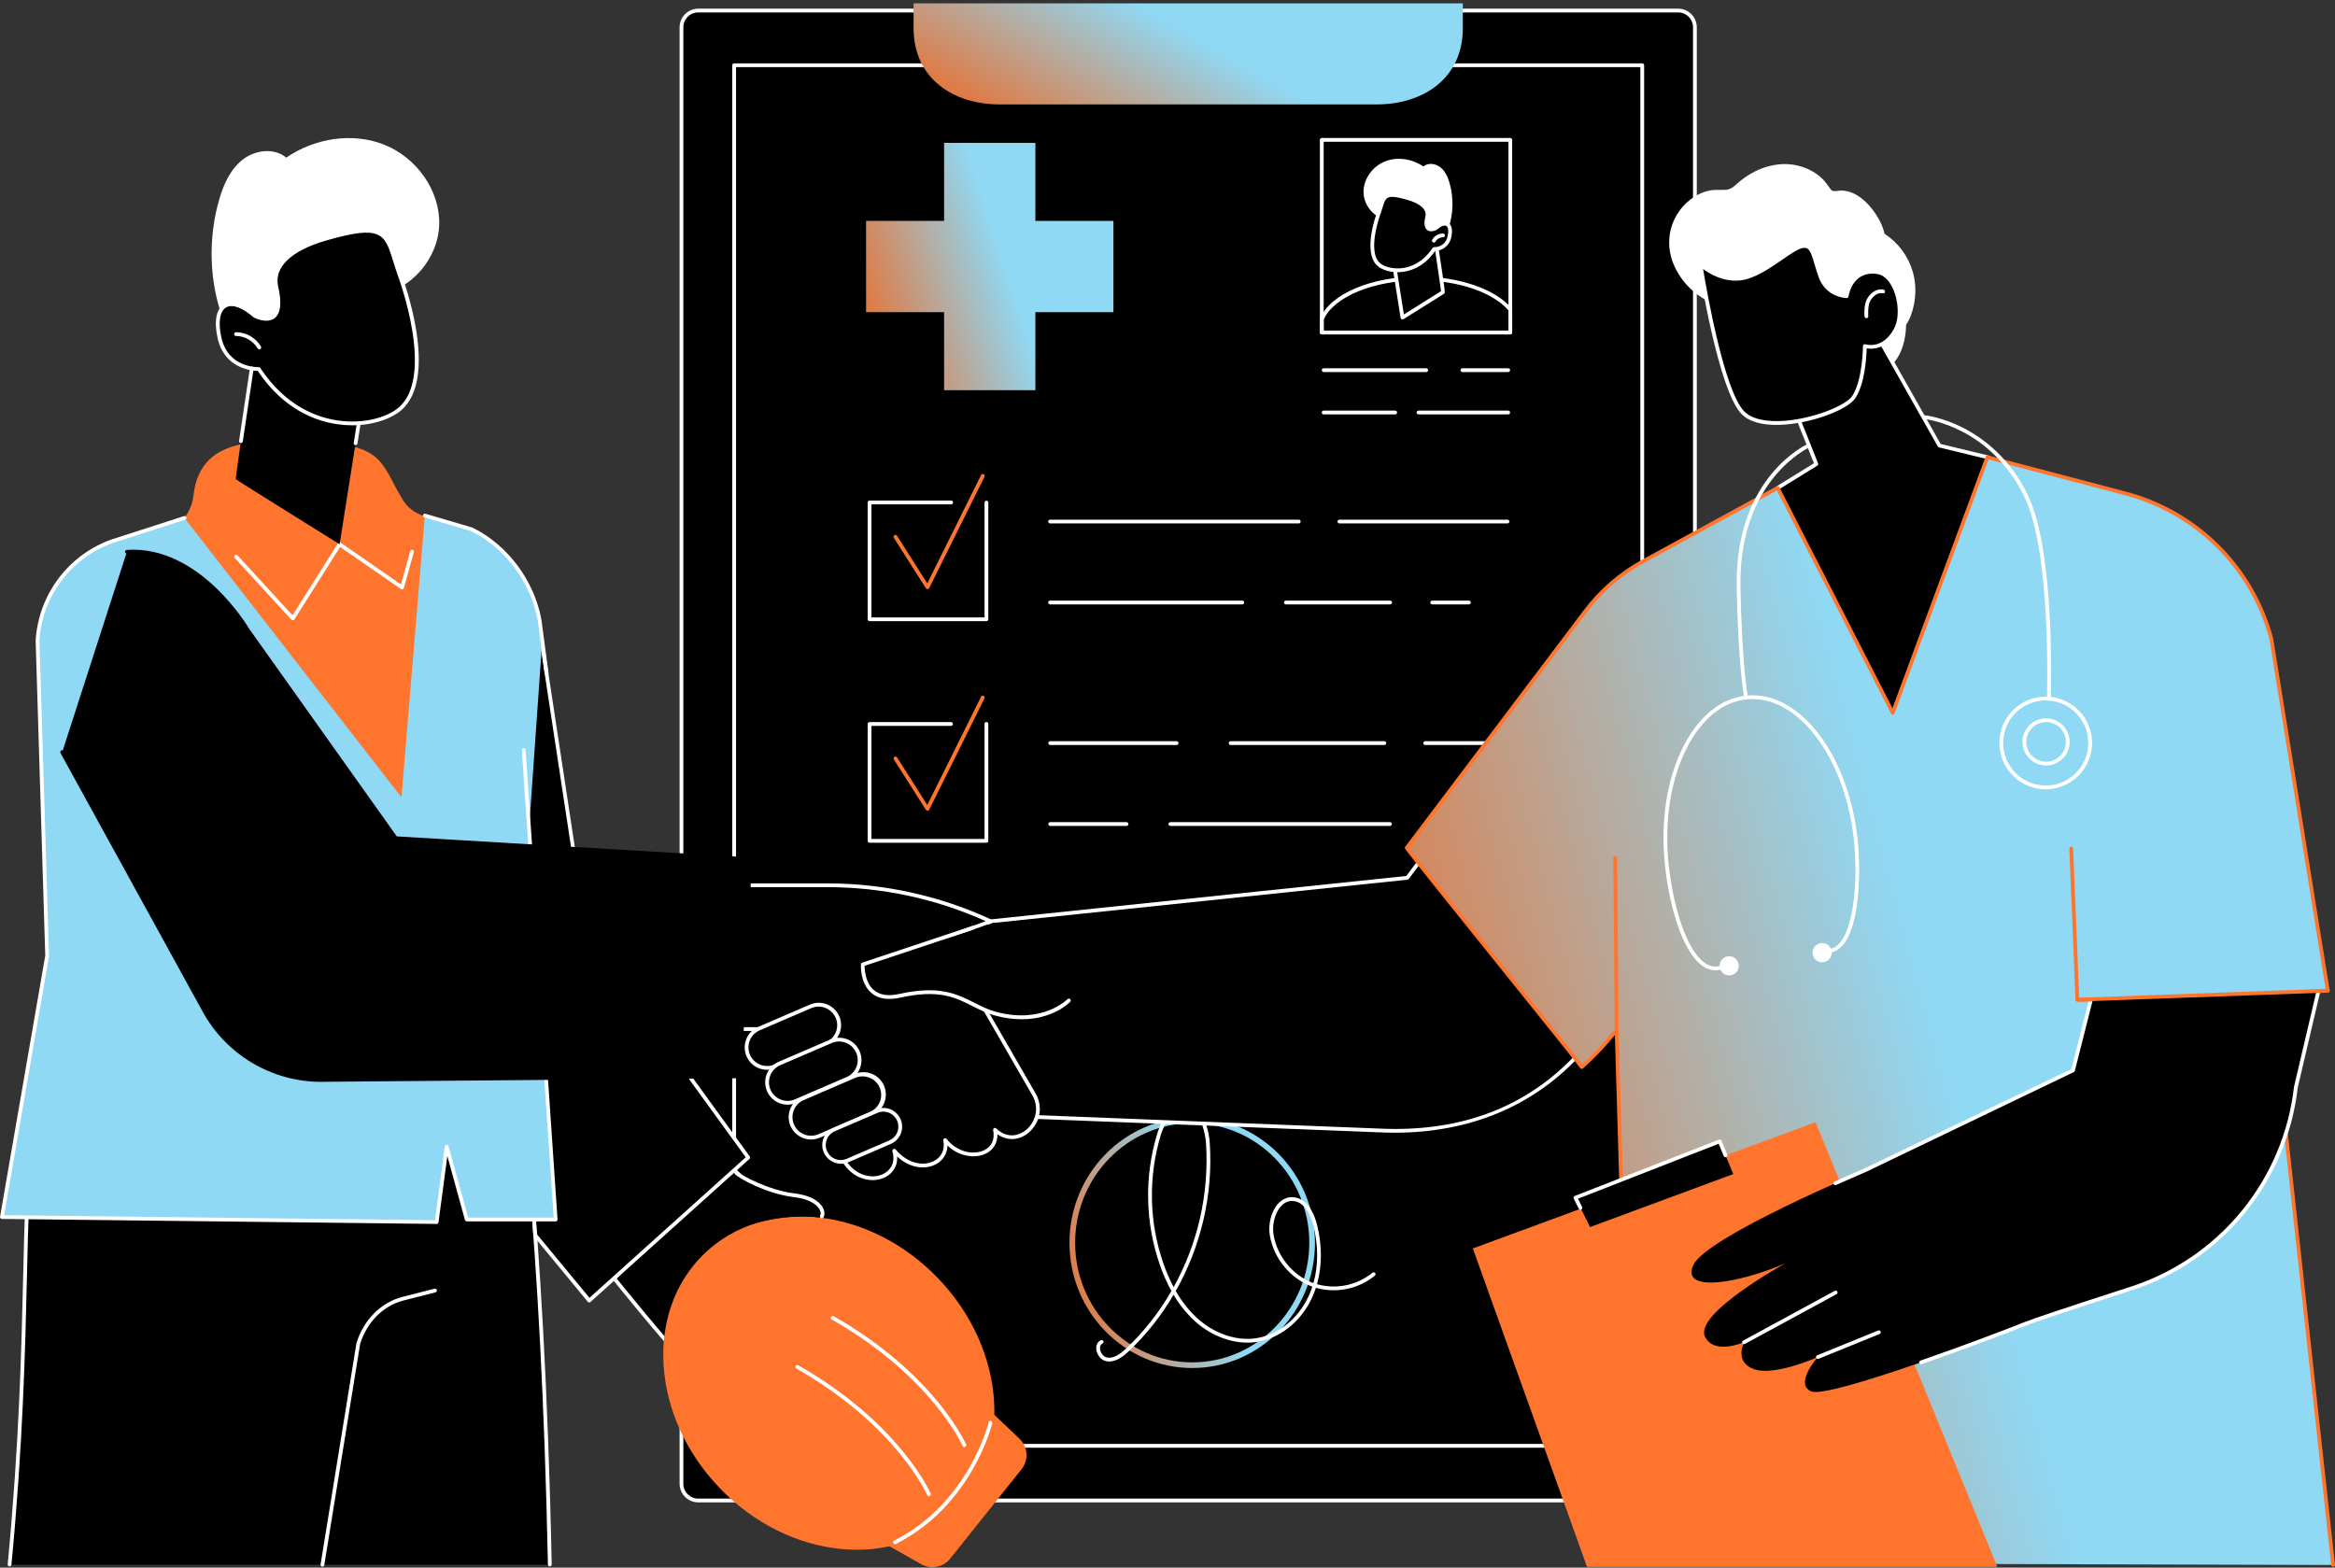 <svg width="350" height="235" viewBox="0 0 350 235" fill="none" xmlns="http://www.w3.org/2000/svg">
<rect x="0" y="0" width="350" height="235" fill="#333333" stroke="none"/>
<path d="M251.544 1.578H104.663C103.274 1.578 102.149 2.703 102.149 4.092V222.425C102.149 223.813 103.274 224.938 104.663 224.938H251.544C252.932 224.938 254.058 223.813 254.058 222.425V4.092C254.058 2.703 252.932 1.578 251.544 1.578Z" fill="black"/>
<path d="M251.542 225.223H104.661C103.92 225.222 103.209 224.927 102.685 224.403C102.161 223.879 101.867 223.168 101.866 222.427V4.093C101.867 3.352 102.161 2.641 102.685 2.117C103.209 1.593 103.92 1.298 104.661 1.297H251.542C252.283 1.298 252.994 1.592 253.518 2.117C254.043 2.641 254.338 3.352 254.338 4.093V222.427C254.338 223.168 254.043 223.879 253.518 224.403C252.994 224.928 252.283 225.222 251.542 225.223ZM104.661 1.863C104.069 1.863 103.502 2.098 103.083 2.516C102.665 2.934 102.429 3.502 102.428 4.093V222.427C102.429 223.018 102.664 223.585 103.082 224.003C103.5 224.421 104.067 224.656 104.659 224.657H251.542C252.133 224.656 252.7 224.421 253.118 224.003C253.536 223.585 253.771 223.018 253.772 222.427V4.093C253.771 3.502 253.536 2.935 253.118 2.517C252.7 2.099 252.133 1.864 251.542 1.863H104.661Z" fill="white"/>
<path d="M246.161 217.024H110.045C109.97 217.024 109.898 216.994 109.845 216.941C109.792 216.888 109.762 216.816 109.762 216.741V9.782C109.762 9.745 109.77 9.708 109.784 9.674C109.798 9.639 109.819 9.608 109.845 9.582C109.872 9.556 109.903 9.535 109.937 9.521C109.971 9.507 110.008 9.5 110.045 9.5H246.161C246.198 9.5 246.235 9.507 246.269 9.521C246.304 9.535 246.335 9.556 246.361 9.582C246.388 9.608 246.408 9.639 246.423 9.674C246.437 9.708 246.444 9.745 246.444 9.782V216.741C246.444 216.816 246.414 216.888 246.361 216.941C246.308 216.994 246.236 217.024 246.161 217.024ZM110.331 216.459H245.878V10.065H110.328L110.331 216.459Z" fill="white"/>
<path d="M136.94 0.5V4.232C136.94 11.635 142.718 15.652 149.847 15.652H206.357C213.486 15.652 219.266 11.635 219.266 4.232V0.5H136.94Z" fill="url(#paint0_linear_763_57801)"/>
<path d="M178.704 205.081C168.557 205.081 160.302 196.658 160.302 186.306C160.302 175.954 168.557 167.531 178.704 167.531C188.851 167.531 197.105 175.954 197.105 186.306C197.105 196.658 188.85 205.081 178.704 205.081ZM178.704 168.379C169.025 168.379 161.154 176.422 161.154 186.306C161.154 196.191 169.028 204.233 178.704 204.233C188.38 204.233 196.254 196.191 196.254 186.306C196.254 176.422 188.386 168.382 178.704 168.382V168.379Z" fill="url(#paint1_linear_763_57801)"/>
<path d="M166.259 204.105C166.122 204.106 165.985 204.094 165.85 204.071C164.987 203.921 164.422 203.058 164.33 202.32C164.248 201.664 164.514 201.13 165.046 200.893C165.112 200.872 165.183 200.877 165.246 200.905C165.309 200.934 165.359 200.984 165.387 201.047C165.416 201.11 165.42 201.181 165.4 201.247C165.379 201.313 165.335 201.369 165.276 201.405C164.871 201.586 164.861 202.01 164.892 202.245C164.96 202.789 165.374 203.411 165.948 203.51C167.024 203.698 168.069 202.859 168.859 202.108C171.503 199.59 173.77 196.702 175.587 193.536C174.904 192.287 174.326 190.983 173.861 189.637C171.659 183.317 171.508 176.463 173.429 170.051C173.83 168.724 175.038 165.645 177.558 165.696C180.077 165.747 181.168 168.795 181.337 171.381C181.849 179.116 180.001 186.882 176.238 193.532C177.09 195.051 178.175 196.427 179.454 197.609C181.971 199.893 185.218 201.026 188.133 200.635C191.463 200.192 194.529 197.79 196.124 194.37C196.349 193.886 196.544 193.39 196.708 192.882L196.53 192.816C193.361 191.606 190.932 188.629 190.341 185.229C190.043 183.511 190.565 181.531 191.612 180.411C192.268 179.711 193.079 179.386 193.959 179.484C196.222 179.723 197.14 182.481 197.429 183.655C198.188 186.729 198.172 189.804 197.41 192.515C198.832 192.915 200.329 192.968 201.776 192.669C203.223 192.37 204.577 191.728 205.724 190.797C205.782 190.751 205.856 190.73 205.929 190.738C206.003 190.746 206.07 190.783 206.117 190.84C206.164 190.897 206.187 190.97 206.181 191.043C206.174 191.117 206.14 191.185 206.084 191.234C204.864 192.223 203.425 192.906 201.887 193.223C200.348 193.54 198.756 193.483 197.245 193.056C197.073 193.586 196.87 194.104 196.635 194.608C194.959 198.202 191.73 200.726 188.206 201.196C185.131 201.606 181.712 200.428 179.072 198.029C177.829 196.883 176.764 195.557 175.911 194.097C174.096 197.2 171.854 200.033 169.25 202.513C168.453 203.275 167.417 204.105 166.259 204.105ZM177.497 166.266C175.338 166.266 174.256 169.284 173.976 170.214C172.089 176.511 172.237 183.242 174.399 189.45C174.816 190.656 175.326 191.827 175.922 192.955C179.561 186.388 181.246 178.917 180.778 171.423C180.65 169.533 179.834 166.319 177.55 166.267L177.497 166.266ZM193.664 180.038C193.054 180.038 192.511 180.295 192.03 180.807C191.111 181.788 190.637 183.611 190.903 185.142C191.459 188.345 193.75 191.163 196.736 192.297L196.877 192.349C197.607 189.739 197.617 186.777 196.885 183.8C196.628 182.74 195.812 180.256 193.904 180.055C193.822 180.046 193.74 180.042 193.658 180.042L193.664 180.038Z" fill="white"/>
<path d="M213.758 55.773H198.394C198.322 55.768 198.255 55.736 198.206 55.684C198.157 55.631 198.13 55.562 198.13 55.49C198.13 55.418 198.157 55.349 198.206 55.297C198.255 55.244 198.322 55.212 198.394 55.208H213.758C213.796 55.205 213.835 55.21 213.872 55.224C213.908 55.236 213.942 55.257 213.97 55.283C213.998 55.31 214.021 55.342 214.036 55.377C214.052 55.413 214.06 55.451 214.06 55.49C214.06 55.529 214.052 55.567 214.036 55.603C214.021 55.638 213.998 55.67 213.97 55.697C213.942 55.723 213.908 55.744 213.872 55.757C213.835 55.77 213.796 55.775 213.758 55.773Z" fill="white"/>
<path d="M226.049 55.773H219.189C219.117 55.768 219.05 55.736 219.001 55.684C218.952 55.631 218.925 55.562 218.925 55.49C218.925 55.418 218.952 55.349 219.001 55.297C219.05 55.244 219.117 55.212 219.189 55.208H226.049C226.088 55.205 226.127 55.21 226.163 55.224C226.2 55.236 226.233 55.257 226.261 55.283C226.29 55.31 226.312 55.342 226.328 55.377C226.343 55.413 226.351 55.451 226.351 55.49C226.351 55.529 226.343 55.567 226.328 55.603C226.312 55.638 226.29 55.67 226.261 55.697C226.233 55.723 226.2 55.744 226.163 55.757C226.127 55.77 226.088 55.775 226.049 55.773Z" fill="white"/>
<path d="M209.151 62.12H198.39C198.318 62.115 198.251 62.083 198.202 62.031C198.153 61.978 198.126 61.909 198.126 61.837C198.126 61.765 198.153 61.696 198.202 61.644C198.251 61.591 198.318 61.559 198.39 61.555H209.151C209.222 61.559 209.29 61.591 209.339 61.644C209.388 61.696 209.415 61.765 209.415 61.837C209.415 61.909 209.388 61.978 209.339 62.031C209.29 62.083 209.222 62.115 209.151 62.12Z" fill="white"/>
<path d="M226.049 62.12H212.637C212.598 62.123 212.559 62.117 212.523 62.105C212.486 62.092 212.453 62.071 212.424 62.045C212.396 62.018 212.373 61.986 212.358 61.95C212.342 61.915 212.334 61.877 212.334 61.838C212.334 61.799 212.342 61.761 212.358 61.725C212.373 61.69 212.396 61.657 212.424 61.631C212.453 61.605 212.486 61.584 212.523 61.571C212.559 61.558 212.598 61.553 212.637 61.555H226.049C226.088 61.553 226.127 61.558 226.163 61.571C226.2 61.584 226.233 61.605 226.262 61.631C226.29 61.657 226.312 61.69 226.328 61.725C226.343 61.761 226.351 61.799 226.351 61.838C226.351 61.877 226.343 61.915 226.328 61.95C226.312 61.986 226.29 62.018 226.262 62.045C226.233 62.071 226.2 62.092 226.163 62.105C226.127 62.117 226.088 62.123 226.049 62.12Z" fill="white"/>
<path d="M226.387 50.126H198.122C198.085 50.126 198.048 50.119 198.014 50.105C197.98 50.091 197.948 50.07 197.922 50.044C197.896 50.017 197.875 49.986 197.861 49.952C197.846 49.918 197.839 49.881 197.839 49.844V20.967C197.839 20.93 197.846 20.893 197.86 20.858C197.874 20.824 197.895 20.793 197.922 20.766C197.948 20.74 197.979 20.719 198.014 20.705C198.048 20.691 198.085 20.683 198.122 20.684H226.382C226.419 20.683 226.456 20.691 226.491 20.705C226.525 20.719 226.556 20.74 226.583 20.766C226.609 20.793 226.63 20.824 226.644 20.858C226.658 20.893 226.665 20.93 226.665 20.967V49.844C226.665 49.918 226.636 49.989 226.584 50.042C226.532 50.095 226.461 50.125 226.387 50.126ZM198.41 49.565H226.105V21.254H198.41V49.565Z" fill="white"/>
<path d="M226.387 50.126H198.122C198.085 50.126 198.048 50.119 198.014 50.105C197.98 50.091 197.948 50.07 197.922 50.044C197.896 50.017 197.875 49.986 197.861 49.952C197.846 49.918 197.839 49.881 197.839 49.844V47.849C197.839 47.811 197.847 47.774 197.862 47.739C199.442 44.038 205.548 41.453 212.697 41.453C218.709 41.453 224.165 43.334 226.6 46.245C226.642 46.296 226.665 46.36 226.665 46.426V49.844C226.665 49.918 226.636 49.989 226.584 50.042C226.532 50.095 226.461 50.125 226.387 50.126ZM198.41 49.565H226.105V46.53C223.74 43.786 218.498 42.018 212.702 42.018C205.912 42.018 199.917 44.492 198.41 47.911V49.565Z" fill="white"/>
<path d="M217.267 27.389C217.011 26.509 216.611 25.625 215.886 25.063C215.161 24.501 214.045 24.361 213.345 24.953C211.686 23.815 209.464 23.453 207.595 24.2C205.726 24.946 204.33 26.863 204.385 28.874C204.44 30.885 206.077 32.79 208.082 32.973C208.401 34.718 210.04 36.039 211.797 36.304C213.382 36.55 216.454 36.02 217.084 34.3C217.873 32.142 217.909 29.589 217.267 27.389Z" fill="white"/>
<path d="M208.907 39.306L210.219 47.604C210.219 47.604 216.251 43.853 216.296 43.793C216.341 43.733 215.271 36.673 215.271 36.673C215.271 36.673 213.879 34.339 208.907 39.306Z" fill="black"/>
<path d="M210.219 47.885C210.178 47.885 210.138 47.876 210.101 47.86C210.059 47.84 210.022 47.81 209.994 47.773C209.966 47.736 209.947 47.693 209.94 47.647L208.627 39.347C208.62 39.303 208.623 39.258 208.637 39.216C208.651 39.173 208.674 39.135 208.706 39.104C211.034 36.776 212.922 35.685 214.323 35.858C215.164 35.961 215.496 36.498 215.51 36.526C215.529 36.557 215.542 36.592 215.547 36.629C216.636 43.803 216.616 43.833 216.522 43.96C216.479 44.018 216.445 44.063 210.373 47.843C210.326 47.871 210.273 47.886 210.219 47.885ZM209.208 39.402L210.432 47.137C212.541 45.824 215.379 44.054 216.003 43.649C215.914 42.88 215.375 39.259 214.998 36.781C214.8 36.564 214.524 36.432 214.23 36.416C213.401 36.33 211.862 36.776 209.208 39.402Z" fill="white"/>
<path d="M206.705 31.84C206.705 31.84 204.453 37.773 206.705 39.683C208.042 40.815 212.265 41.41 214.965 37.331C214.965 37.331 216.834 37.423 217.261 35.512C217.687 33.6 216.733 32.88 215.187 34.231C215.187 34.231 213.318 35.181 213.933 32.532C214.2 31.379 213.214 30.327 211.055 29.705C207.146 28.574 207.508 29.559 206.705 31.84Z" fill="black"/>
<path d="M209.487 40.803C208.179 40.803 207.091 40.386 206.517 39.899C204.147 37.89 206.323 32.035 206.433 31.744C206.544 31.453 206.627 31.16 206.706 30.904C207.285 29.027 207.662 28.429 211.128 29.429C213.396 30.084 214.515 31.237 214.203 32.592C213.956 33.658 214.163 33.958 214.263 34.037C214.462 34.193 214.863 34.061 215.032 33.987C216.119 33.053 216.783 33.209 217.081 33.389C217.61 33.704 217.777 34.501 217.537 35.574C217.427 36.14 217.126 36.651 216.686 37.022C216.245 37.393 215.691 37.603 215.115 37.616C213.578 39.855 211.695 40.552 210.375 40.741C210.081 40.783 209.784 40.804 209.487 40.803ZM208.669 29.509C207.729 29.509 207.563 30.045 207.247 31.07C207.165 31.334 207.076 31.623 206.965 31.936V31.942C206.943 31.999 204.81 37.707 206.884 39.467C207.467 39.962 208.782 40.397 210.289 40.181C211.522 40.005 213.291 39.342 214.726 37.176C214.753 37.135 214.79 37.102 214.833 37.079C214.877 37.057 214.925 37.046 214.974 37.047C215.042 37.054 216.613 37.097 216.981 35.449C217.193 34.497 217.021 34.011 216.788 33.873C216.506 33.704 215.963 33.92 215.369 34.437C215.351 34.452 215.333 34.465 215.312 34.476C215.225 34.52 214.448 34.895 213.917 34.476C213.5 34.15 213.414 33.49 213.653 32.459C213.893 31.427 212.914 30.526 210.973 29.966C209.891 29.661 209.17 29.509 208.669 29.509Z" fill="white"/>
<path d="M214.92 36.36C214.871 36.36 214.822 36.347 214.779 36.322C214.736 36.298 214.701 36.262 214.676 36.219C214.651 36.176 214.638 36.128 214.638 36.078C214.638 36.029 214.651 35.98 214.676 35.937C214.838 35.654 215.072 35.418 215.355 35.255C215.638 35.092 215.959 35.007 216.286 35.008C216.325 35.006 216.363 35.011 216.4 35.024C216.437 35.037 216.47 35.058 216.498 35.084C216.527 35.111 216.549 35.143 216.565 35.178C216.58 35.214 216.588 35.252 216.588 35.291C216.588 35.33 216.58 35.368 216.565 35.404C216.549 35.439 216.527 35.471 216.498 35.498C216.47 35.524 216.437 35.545 216.4 35.558C216.363 35.571 216.325 35.576 216.286 35.573C216.061 35.576 215.841 35.637 215.646 35.749C215.451 35.861 215.288 36.021 215.173 36.214C215.148 36.259 215.112 36.297 215.067 36.322C215.023 36.348 214.972 36.361 214.92 36.36Z" fill="white"/>
<path d="M166.893 33.115H155.197V21.418H141.514V33.115H129.817V46.798H141.514V58.495H155.197V46.798H166.893V33.115Z" fill="url(#paint2_linear_763_57801)"/>
<path d="M147.858 75.32H130.341V92.837H147.858V75.32Z" fill="black"/>
<path d="M147.858 93.12H130.341C130.266 93.12 130.194 93.091 130.141 93.037C130.088 92.984 130.058 92.912 130.058 92.837V75.322C130.058 75.284 130.065 75.248 130.079 75.213C130.094 75.179 130.115 75.148 130.141 75.122C130.167 75.096 130.198 75.075 130.233 75.061C130.267 75.047 130.304 75.04 130.341 75.04H142.553C142.592 75.037 142.631 75.043 142.667 75.055C142.704 75.069 142.737 75.089 142.766 75.115C142.794 75.142 142.816 75.174 142.832 75.21C142.847 75.245 142.855 75.283 142.855 75.322C142.855 75.361 142.847 75.399 142.832 75.435C142.816 75.471 142.794 75.502 142.766 75.529C142.737 75.555 142.704 75.576 142.667 75.589C142.631 75.602 142.592 75.607 142.553 75.605H130.624V92.555H147.575V75.322C147.58 75.25 147.612 75.183 147.664 75.134C147.716 75.085 147.786 75.058 147.857 75.058C147.929 75.058 147.998 75.085 148.051 75.134C148.103 75.183 148.135 75.25 148.14 75.322V92.838C148.139 92.913 148.11 92.985 148.057 93.037C148.004 93.09 147.933 93.12 147.858 93.12Z" fill="white"/>
<path d="M139.024 88.315C138.977 88.315 138.93 88.304 138.888 88.281C138.846 88.259 138.811 88.227 138.784 88.187L133.982 80.622C133.961 80.591 133.947 80.556 133.94 80.519C133.933 80.482 133.933 80.444 133.941 80.407C133.949 80.37 133.964 80.335 133.985 80.305C134.007 80.274 134.034 80.247 134.066 80.227C134.098 80.207 134.133 80.193 134.17 80.187C134.207 80.181 134.245 80.182 134.282 80.19C134.319 80.199 134.353 80.215 134.384 80.237C134.414 80.259 134.44 80.287 134.46 80.319L138.993 87.46L147.056 71.213C147.073 71.179 147.096 71.149 147.125 71.125C147.153 71.1 147.186 71.081 147.222 71.069C147.257 71.058 147.295 71.053 147.333 71.055C147.37 71.058 147.407 71.068 147.44 71.085C147.474 71.102 147.504 71.125 147.529 71.153C147.553 71.182 147.572 71.215 147.584 71.251C147.596 71.286 147.601 71.324 147.598 71.361C147.595 71.399 147.585 71.436 147.569 71.469L139.283 88.16C139.26 88.205 139.227 88.243 139.185 88.271C139.143 88.299 139.095 88.315 139.044 88.317L139.024 88.315Z" fill="#FF752E"/>
<path d="M225.944 78.468H200.78C200.742 78.471 200.703 78.465 200.666 78.452C200.63 78.439 200.596 78.419 200.568 78.392C200.54 78.366 200.517 78.334 200.502 78.298C200.486 78.263 200.478 78.224 200.478 78.186C200.478 78.147 200.486 78.108 200.502 78.073C200.517 78.037 200.54 78.005 200.568 77.979C200.596 77.952 200.63 77.932 200.666 77.919C200.703 77.906 200.742 77.9 200.78 77.903H225.944C225.983 77.9 226.021 77.906 226.058 77.919C226.095 77.932 226.128 77.952 226.156 77.979C226.185 78.005 226.207 78.037 226.223 78.073C226.238 78.108 226.246 78.147 226.246 78.186C226.246 78.224 226.238 78.263 226.223 78.298C226.207 78.334 226.185 78.366 226.156 78.392C226.128 78.419 226.095 78.439 226.058 78.452C226.021 78.465 225.983 78.471 225.944 78.468Z" fill="white"/>
<path d="M194.656 78.468H157.417C157.378 78.471 157.34 78.465 157.303 78.452C157.267 78.439 157.233 78.419 157.205 78.392C157.176 78.366 157.154 78.334 157.138 78.298C157.123 78.263 157.115 78.224 157.115 78.186C157.115 78.147 157.123 78.108 157.138 78.073C157.154 78.037 157.176 78.005 157.205 77.979C157.233 77.952 157.267 77.932 157.303 77.919C157.34 77.906 157.378 77.9 157.417 77.903H194.656C194.694 77.9 194.733 77.906 194.77 77.919C194.806 77.932 194.84 77.952 194.868 77.979C194.896 78.005 194.919 78.037 194.934 78.073C194.95 78.108 194.958 78.147 194.958 78.186C194.958 78.224 194.95 78.263 194.934 78.298C194.919 78.334 194.896 78.366 194.868 78.392C194.84 78.419 194.806 78.439 194.77 78.452C194.733 78.465 194.694 78.471 194.656 78.468Z" fill="white"/>
<path d="M220.156 90.605H214.7C214.662 90.607 214.623 90.602 214.586 90.589C214.55 90.576 214.516 90.555 214.488 90.529C214.46 90.502 214.437 90.471 214.422 90.435C214.406 90.399 214.398 90.361 214.398 90.322C214.398 90.283 214.406 90.245 214.422 90.21C214.437 90.174 214.46 90.142 214.488 90.115C214.516 90.089 214.55 90.069 214.586 90.055C214.623 90.043 214.662 90.037 214.7 90.04H220.156C220.195 90.037 220.234 90.043 220.27 90.055C220.307 90.069 220.34 90.089 220.369 90.115C220.397 90.142 220.42 90.174 220.435 90.21C220.45 90.245 220.458 90.283 220.458 90.322C220.458 90.361 220.45 90.399 220.435 90.435C220.42 90.471 220.397 90.502 220.369 90.529C220.34 90.555 220.307 90.576 220.27 90.589C220.234 90.602 220.195 90.607 220.156 90.605Z" fill="white"/>
<path d="M208.351 90.605H192.764C192.725 90.607 192.686 90.602 192.65 90.589C192.613 90.576 192.58 90.555 192.551 90.529C192.523 90.502 192.5 90.471 192.485 90.435C192.469 90.399 192.461 90.361 192.461 90.322C192.461 90.283 192.469 90.245 192.485 90.21C192.5 90.174 192.523 90.142 192.551 90.115C192.58 90.089 192.613 90.069 192.65 90.055C192.686 90.043 192.725 90.037 192.764 90.04H208.351C208.39 90.037 208.429 90.043 208.465 90.055C208.502 90.069 208.535 90.089 208.564 90.115C208.592 90.142 208.615 90.174 208.63 90.21C208.645 90.245 208.653 90.283 208.653 90.322C208.653 90.361 208.645 90.399 208.63 90.435C208.615 90.471 208.592 90.502 208.564 90.529C208.535 90.555 208.502 90.576 208.465 90.589C208.429 90.602 208.39 90.607 208.351 90.605Z" fill="white"/>
<path d="M186.193 90.605H157.417C157.378 90.607 157.34 90.602 157.303 90.589C157.267 90.576 157.233 90.555 157.205 90.529C157.176 90.502 157.154 90.471 157.138 90.435C157.123 90.399 157.115 90.361 157.115 90.322C157.115 90.283 157.123 90.245 157.138 90.21C157.154 90.174 157.176 90.142 157.205 90.115C157.233 90.089 157.267 90.069 157.303 90.055C157.34 90.043 157.378 90.037 157.417 90.04H186.193C186.232 90.037 186.271 90.043 186.307 90.055C186.344 90.069 186.377 90.089 186.406 90.115C186.434 90.142 186.456 90.174 186.472 90.21C186.487 90.245 186.495 90.283 186.495 90.322C186.495 90.361 186.487 90.399 186.472 90.435C186.456 90.471 186.434 90.502 186.406 90.529C186.377 90.555 186.344 90.576 186.307 90.589C186.271 90.602 186.232 90.607 186.193 90.605Z" fill="white"/>
<path d="M147.858 108.531H130.341V126.048H147.858V108.531Z" fill="black"/>
<path d="M147.858 126.333H130.341C130.266 126.333 130.194 126.303 130.141 126.25C130.088 126.197 130.058 126.125 130.058 126.05V108.533C130.058 108.458 130.088 108.386 130.141 108.332C130.194 108.279 130.266 108.249 130.341 108.249H142.553C142.628 108.249 142.7 108.279 142.753 108.332C142.806 108.386 142.836 108.458 142.836 108.533C142.836 108.608 142.806 108.68 142.753 108.733C142.7 108.786 142.628 108.816 142.553 108.816H130.624V125.766H147.575V108.533C147.572 108.494 147.578 108.455 147.591 108.419C147.604 108.382 147.624 108.349 147.65 108.32C147.677 108.292 147.709 108.269 147.745 108.254C147.78 108.238 147.819 108.23 147.857 108.23C147.896 108.23 147.934 108.238 147.97 108.254C148.006 108.269 148.038 108.292 148.064 108.32C148.091 108.349 148.111 108.382 148.124 108.419C148.137 108.455 148.142 108.494 148.14 108.533V126.05C148.14 126.124 148.11 126.196 148.057 126.249C148.004 126.302 147.933 126.332 147.858 126.333Z" fill="white"/>
<path d="M139.024 121.526C138.976 121.526 138.93 121.515 138.888 121.492C138.846 121.47 138.81 121.438 138.784 121.398L133.982 113.84C133.943 113.776 133.931 113.701 133.948 113.628C133.964 113.556 134.009 113.493 134.071 113.453C134.134 113.414 134.21 113.4 134.282 113.416C134.355 113.431 134.418 113.474 134.459 113.536L138.993 120.678L147.056 104.436C147.073 104.402 147.096 104.372 147.124 104.347C147.153 104.323 147.186 104.304 147.222 104.292C147.257 104.28 147.295 104.275 147.332 104.278C147.37 104.281 147.407 104.291 147.44 104.308C147.474 104.324 147.504 104.348 147.529 104.376C147.553 104.405 147.572 104.438 147.584 104.473C147.596 104.509 147.601 104.547 147.598 104.584C147.595 104.622 147.585 104.658 147.568 104.692L139.283 121.384C139.26 121.429 139.227 121.467 139.185 121.495C139.143 121.522 139.094 121.538 139.044 121.54L139.024 121.526Z" fill="#FF752E"/>
<path d="M225.944 111.68H213.623C213.548 111.68 213.476 111.65 213.423 111.597C213.37 111.543 213.34 111.471 213.34 111.396C213.34 111.321 213.37 111.249 213.423 111.196C213.476 111.143 213.548 111.113 213.623 111.113H225.943C226.018 111.113 226.09 111.143 226.143 111.196C226.196 111.249 226.226 111.321 226.226 111.396C226.226 111.471 226.196 111.543 226.143 111.597C226.09 111.65 226.018 111.68 225.943 111.68H225.944Z" fill="white"/>
<path d="M207.501 111.68H184.456C184.381 111.68 184.309 111.65 184.256 111.597C184.203 111.543 184.173 111.471 184.173 111.396C184.173 111.321 184.203 111.249 184.256 111.196C184.309 111.143 184.381 111.113 184.456 111.113H207.501C207.576 111.113 207.648 111.143 207.701 111.196C207.754 111.249 207.784 111.321 207.784 111.396C207.784 111.471 207.754 111.543 207.701 111.597C207.648 111.65 207.576 111.68 207.501 111.68Z" fill="white"/>
<path d="M176.369 111.68H157.417C157.342 111.68 157.27 111.65 157.217 111.597C157.164 111.543 157.134 111.471 157.134 111.396C157.134 111.321 157.164 111.249 157.217 111.196C157.27 111.143 157.342 111.113 157.417 111.113H176.369C176.444 111.113 176.516 111.143 176.569 111.196C176.622 111.249 176.652 111.321 176.652 111.396C176.652 111.471 176.622 111.543 176.569 111.597C176.516 111.65 176.444 111.68 176.369 111.68Z" fill="white"/>
<path d="M208.351 123.816H175.429C175.354 123.816 175.282 123.786 175.228 123.733C175.175 123.68 175.146 123.608 175.146 123.533C175.146 123.458 175.175 123.386 175.228 123.333C175.282 123.28 175.354 123.25 175.429 123.25H208.351C208.426 123.25 208.499 123.28 208.552 123.333C208.605 123.386 208.635 123.458 208.635 123.533C208.635 123.608 208.605 123.68 208.552 123.733C208.499 123.786 208.426 123.816 208.351 123.816Z" fill="white"/>
<path d="M168.861 123.816H157.417C157.342 123.816 157.27 123.786 157.217 123.733C157.164 123.68 157.134 123.608 157.134 123.533C157.134 123.458 157.164 123.386 157.217 123.333C157.27 123.28 157.342 123.25 157.417 123.25H168.861C168.936 123.25 169.008 123.28 169.061 123.333C169.114 123.386 169.144 123.458 169.144 123.533C169.144 123.608 169.114 123.68 169.061 123.733C169.008 123.786 168.936 123.816 168.861 123.816Z" fill="white"/>
<path d="M286.729 40.787C286.052 38.425 284.544 36.386 282.484 35.046C282.292 34.235 281.98 33.458 281.558 32.74C280.789 31.419 279.764 30.157 278.463 29.334C277.847 28.934 277.15 28.679 276.422 28.588C276.093 28.554 275.76 28.562 275.433 28.611C274.955 28.676 274.675 28.728 274.367 28.32C273.939 27.754 273.579 27.18 273.053 26.695C272.529 26.212 271.94 25.806 271.303 25.489C270.006 24.842 268.566 24.537 267.118 24.603C265.547 24.697 264.018 25.146 262.647 25.917C261.96 26.299 261.309 26.745 260.705 27.248C260.1 27.746 259.59 28.378 258.76 28.448C257.992 28.514 257.236 28.401 256.467 28.525C255.815 28.636 255.183 28.844 254.593 29.141C253.397 29.754 252.375 30.659 251.622 31.773C250.017 34.087 249.785 37.025 250.854 39.61C251.974 42.259 254.09 44.362 256.746 45.466C257.492 45.769 258.313 45.931 259.089 45.65C259.619 46.192 260.186 46.694 260.788 47.154C262.06 48.179 263.41 49.109 264.948 49.685C266.83 50.391 268.869 50.419 270.806 49.962C272.288 52.436 275.008 56.456 277.289 56.954C280.611 57.682 282.376 56.435 284.142 54.047C285.557 52.126 285.703 49.62 285.707 48.698C286.31 47.836 286.659 46.735 286.86 45.785C287.221 44.133 287.176 42.418 286.729 40.787Z" fill="white"/>
<path d="M297.894 68.538L290.71 66.802L279.786 47.465L263.086 46.586L272.252 69.564L266.466 73.137L268.108 103.34L285.059 121.422L302.764 97.691L297.894 68.538Z" fill="black"/>
<path d="M285.059 121.702C285.02 121.702 284.982 121.694 284.947 121.679C284.911 121.664 284.879 121.642 284.853 121.614L267.902 103.532C267.856 103.484 267.829 103.421 267.826 103.355L266.184 73.151C266.18 73.1 266.19 73.05 266.213 73.005C266.235 72.96 266.27 72.922 266.312 72.894L271.896 69.447L262.817 46.689C262.8 46.645 262.794 46.598 262.8 46.551C262.806 46.504 262.824 46.46 262.851 46.421C262.879 46.383 262.916 46.352 262.958 46.332C263.001 46.312 263.048 46.303 263.095 46.305L279.795 47.184C279.842 47.187 279.888 47.201 279.929 47.226C279.969 47.251 280.003 47.285 280.027 47.326L290.89 66.557L297.96 68.263C298.014 68.277 298.063 68.305 298.101 68.346C298.138 68.386 298.163 68.437 298.173 68.492L303.041 97.644C303.047 97.682 303.046 97.721 303.037 97.758C303.028 97.795 303.011 97.83 302.988 97.861L285.284 121.592C285.259 121.625 285.228 121.652 285.191 121.672C285.154 121.691 285.114 121.702 285.073 121.705L285.059 121.702ZM268.385 103.221L285.038 120.98L302.468 97.616L297.649 68.767L290.647 67.075C290.609 67.066 290.574 67.049 290.543 67.026C290.512 67.002 290.486 66.973 290.467 66.939L279.619 47.737L263.515 46.891L272.517 69.457C272.542 69.519 272.545 69.588 272.524 69.651C272.503 69.715 272.46 69.768 272.403 69.803L266.767 73.288L268.385 103.221Z" fill="white"/>
<path d="M254.883 39.622C254.883 39.622 257.755 58.225 261.23 61.848C264.706 65.471 276.193 62.012 277.855 59.542C279.518 57.072 279.529 51.875 279.529 51.875C279.529 51.875 282.297 52.817 284.14 49.424C285.603 46.734 284.268 41.313 281.546 40.818C278.824 40.324 277.25 42.09 276.796 44.395C276.796 44.395 273.925 44.395 272.867 41.432C271.809 38.469 271.809 36.328 269.844 36.987C267.879 37.645 264.101 41.432 260.775 41.761C257.45 42.09 254.883 39.622 254.883 39.622Z" fill="black"/>
<path d="M266.254 63.698C264.358 63.698 262.275 63.346 261.026 62.044C257.529 58.4 254.721 40.428 254.603 39.666C254.594 39.608 254.604 39.548 254.631 39.495C254.658 39.443 254.7 39.4 254.753 39.373C254.805 39.345 254.865 39.335 254.923 39.343C254.981 39.352 255.036 39.378 255.079 39.419C255.103 39.442 257.6 41.794 260.748 41.481C262.76 41.283 265.023 39.717 266.842 38.459C267.995 37.665 268.984 36.978 269.755 36.72C270.304 36.536 270.752 36.541 271.124 36.735C271.847 37.112 272.142 38.111 272.549 39.492C272.712 40.047 272.898 40.675 273.135 41.339C273.383 42.08 273.84 42.734 274.449 43.223C275.059 43.712 275.796 44.016 276.573 44.098C277.071 41.982 278.623 39.999 281.597 40.542C282.631 40.73 283.555 41.567 284.199 42.919C285.23 45.075 285.311 47.868 284.39 49.562C282.853 52.38 280.667 52.361 279.805 52.227C279.771 53.451 279.549 57.536 278.09 59.702C276.954 61.389 272.019 63.263 267.737 63.633C267.27 63.673 266.769 63.698 266.254 63.698ZM255.282 40.321C255.86 43.811 258.449 58.542 261.431 61.653C262.551 62.818 264.771 63.318 267.685 63.069C272.069 62.685 276.704 60.744 277.619 59.385C279.213 57.016 279.243 51.927 279.243 51.876C279.243 51.831 279.254 51.787 279.275 51.747C279.295 51.707 279.325 51.673 279.362 51.647C279.398 51.621 279.44 51.604 279.485 51.597C279.529 51.591 279.574 51.595 279.617 51.609C279.721 51.644 282.188 52.421 283.89 49.292C284.718 47.77 284.631 45.136 283.687 43.163C283.123 41.986 282.344 41.253 281.494 41.099C279.221 40.686 277.567 41.939 277.073 44.452C277.06 44.516 277.025 44.574 276.975 44.616C276.924 44.657 276.86 44.68 276.795 44.68C276.764 44.68 273.711 44.644 272.599 41.529C272.357 40.851 272.169 40.214 272.004 39.652C271.65 38.452 271.371 37.502 270.86 37.237C270.632 37.117 270.328 37.124 269.932 37.256C269.237 37.489 268.275 38.153 267.161 38.922C265.288 40.217 262.958 41.828 260.802 42.041C258.306 42.291 256.251 41.048 255.282 40.321Z" fill="white"/>
<path d="M279.759 47.701C279.689 47.701 279.621 47.675 279.569 47.628C279.517 47.58 279.484 47.515 279.477 47.445C279.471 47.371 279.321 45.623 279.926 44.691C281.003 43.025 282.307 43.41 282.36 43.421C282.43 43.444 282.489 43.493 282.524 43.559C282.558 43.625 282.566 43.702 282.544 43.773C282.523 43.844 282.474 43.904 282.409 43.939C282.344 43.975 282.267 43.983 282.196 43.963C282.152 43.95 281.231 43.707 280.402 44.998C279.904 45.767 280.042 47.378 280.044 47.394C280.05 47.468 280.027 47.543 279.979 47.6C279.931 47.658 279.862 47.694 279.787 47.701H279.759Z" fill="white"/>
<path d="M213.352 128.387L210.931 131.597L157.027 137.226L148.487 138.115L142.694 157.843L154.576 167.425L206.594 169.465C217.572 170.015 228.777 167.038 237.269 157.333C235.794 155.205 214.326 129.829 213.352 128.387Z" fill="black"/>
<path d="M209.044 169.806C208.231 169.806 207.41 169.785 206.579 169.743L154.569 167.704C154.508 167.701 154.45 167.68 154.403 167.642L142.522 158.06C142.478 158.025 142.446 157.978 142.429 157.924C142.412 157.871 142.412 157.814 142.427 157.76L148.222 138.032C148.237 137.978 148.268 137.931 148.311 137.895C148.354 137.859 148.407 137.837 148.462 137.831L157.003 136.934L210.784 131.319L213.132 128.206C213.16 128.171 213.195 128.142 213.235 128.123C213.276 128.103 213.32 128.093 213.365 128.094C213.41 128.095 213.455 128.108 213.494 128.13C213.534 128.152 213.567 128.184 213.592 128.222C214.04 128.885 219.008 134.832 224.268 141.127C230.388 148.45 236.715 156.022 237.506 157.162C237.542 157.214 237.56 157.276 237.557 157.339C237.553 157.402 237.529 157.462 237.487 157.509C230.422 165.585 220.627 169.806 209.044 169.806ZM154.679 167.142L206.605 169.178C219.185 169.811 229.377 165.818 236.907 157.313C235.701 155.704 229.409 148.173 223.829 141.496C219.036 135.76 214.485 130.314 213.352 128.857L211.157 131.768C211.133 131.799 211.104 131.825 211.07 131.844C211.036 131.863 210.998 131.875 210.959 131.879L157.057 137.507L148.705 138.377L143.018 157.738L154.679 167.142Z" fill="white"/>
<path d="M349.716 234.607L341.202 156.685L347.385 148.59L348.923 148.514L340.446 95.719C339.046 90.489 336.287 85.722 332.449 81.903C328.612 78.083 323.832 75.347 318.595 73.972L297.892 68.535L283.711 106.861L266.466 73.13L246.341 84.108C242.935 85.967 239.965 88.531 237.629 91.629L210.867 127.101C212.088 128.916 235.869 158.203 237.098 159.967C239.005 158.269 240.753 156.401 242.321 154.385L244.702 234.323L349.716 234.607Z" fill="url(#paint3_linear_763_57801)"/>
<path d="M349.715 234.892C349.645 234.892 349.578 234.865 349.526 234.818C349.474 234.77 349.442 234.706 349.435 234.636L340.921 156.714C340.913 156.641 340.933 156.569 340.977 156.511L347.161 148.416C347.186 148.384 347.218 148.357 347.254 148.338C347.29 148.318 347.33 148.307 347.371 148.305L348.593 148.245L340.17 95.776C338.775 90.6 336.038 85.883 332.237 82.103C328.436 78.322 323.705 75.611 318.521 74.244L298.066 68.871L283.975 106.957C283.956 107.009 283.923 107.054 283.879 107.087C283.834 107.119 283.781 107.138 283.726 107.141C283.672 107.144 283.618 107.131 283.57 107.103C283.523 107.076 283.484 107.036 283.459 106.987L266.344 73.52L246.472 84.358C243.098 86.193 240.157 88.731 237.847 91.801L211.216 127.105C212.325 128.619 218.885 136.772 225.239 144.668C230.748 151.515 235.976 158.01 237.137 159.547C238.942 157.916 240.601 156.13 242.095 154.211C242.131 154.164 242.18 154.131 242.235 154.113C242.291 154.096 242.35 154.097 242.406 154.115C242.461 154.133 242.509 154.168 242.544 154.215C242.579 154.261 242.598 154.318 242.6 154.376L244.983 234.313C244.985 234.388 244.957 234.461 244.906 234.515C244.854 234.57 244.783 234.602 244.708 234.604C244.633 234.607 244.56 234.579 244.505 234.527C244.45 234.476 244.419 234.405 244.416 234.33L242.058 155.161C240.606 156.959 239.009 158.634 237.283 160.171C237.254 160.198 237.219 160.218 237.18 160.231C237.142 160.243 237.102 160.247 237.062 160.242C237.022 160.237 236.984 160.224 236.95 160.203C236.915 160.182 236.886 160.154 236.863 160.121C236.288 159.296 230.708 152.361 224.798 145.018C218.152 136.759 211.281 128.219 210.63 127.252C210.597 127.203 210.581 127.145 210.582 127.086C210.584 127.027 210.604 126.97 210.639 126.923L237.399 91.464C239.756 88.329 242.759 85.738 246.205 83.866L266.33 72.887C266.363 72.87 266.399 72.859 266.436 72.856C266.474 72.852 266.511 72.856 266.547 72.867C266.583 72.879 266.616 72.897 266.645 72.921C266.673 72.945 266.697 72.975 266.714 73.008L283.667 106.16L297.631 68.438C297.655 68.373 297.704 68.319 297.766 68.286C297.828 68.254 297.9 68.245 297.968 68.263L318.668 73.701C323.95 75.095 328.771 77.858 332.643 81.712C336.515 85.565 339.301 90.372 340.72 95.648C340.723 95.657 340.725 95.666 340.726 95.676L349.202 148.471C349.208 148.511 349.206 148.551 349.196 148.589C349.186 148.628 349.168 148.664 349.143 148.695C349.118 148.726 349.086 148.751 349.051 148.769C349.015 148.786 348.976 148.797 348.937 148.798L347.527 148.867L341.492 156.769L349.995 234.578C350.003 234.653 349.981 234.727 349.934 234.786C349.888 234.845 349.819 234.882 349.745 234.891L349.715 234.892Z" fill="#FF752E"/>
<path d="M272.139 168.23L299.385 234.89H237.882L220.768 187.157L272.139 168.23Z" fill="#FF752E"/>
<path d="M236.146 179.554L238.342 183.948L259.803 176.005L257.775 171.105L236.146 179.554Z" fill="black"/>
<path d="M236.903 181.351C236.85 181.352 236.798 181.337 236.752 181.31C236.707 181.282 236.67 181.242 236.647 181.194L235.89 179.68C235.872 179.645 235.862 179.607 235.86 179.568C235.858 179.528 235.864 179.489 235.878 179.452C235.892 179.415 235.914 179.382 235.942 179.354C235.969 179.326 236.003 179.305 236.04 179.291L257.67 170.836C257.739 170.809 257.816 170.81 257.884 170.839C257.952 170.868 258.006 170.923 258.034 170.991L258.905 173.097C258.93 173.166 258.928 173.241 258.898 173.308C258.869 173.375 258.815 173.428 258.747 173.456C258.68 173.484 258.604 173.485 258.536 173.458C258.468 173.432 258.413 173.38 258.382 173.314L257.614 171.464L236.53 179.7L237.149 180.937C237.166 180.971 237.177 181.007 237.18 181.045C237.182 181.082 237.178 181.12 237.166 181.156C237.154 181.192 237.135 181.225 237.11 181.253C237.085 181.282 237.055 181.305 237.021 181.321C236.984 181.34 236.944 181.35 236.903 181.351Z" fill="white"/>
<path d="M347.504 148.594L313.416 149.84L310.726 160.464L279.495 175.465C279.495 175.465 255.733 185.43 253.817 189.646C251.9 193.862 260.595 192.404 267.613 189.39C267.613 189.39 253.937 196.892 255.559 200.354C256.892 203.198 261.4 201.219 261.4 201.219C261.4 201.219 259.878 204.286 263.03 205.288C266.181 206.289 272.483 203.426 272.483 203.426C272.483 203.426 268.902 207.437 271.481 208.582C274.06 209.728 299.408 200.128 303.278 198.557C304.902 197.895 311.908 195.59 319.489 193.141C326.059 191.016 331.878 187.043 336.248 181.697C340.618 176.351 343.354 169.858 344.129 162.997L347.504 148.594Z" fill="black"/>
<path d="M272.485 203.718C272.42 203.717 272.357 203.695 272.306 203.653C272.256 203.611 272.221 203.554 272.209 203.49C272.196 203.425 272.206 203.359 272.237 203.301C272.268 203.244 272.317 203.198 272.378 203.173L281.524 199.458C281.594 199.43 281.671 199.431 281.74 199.46C281.809 199.489 281.864 199.544 281.892 199.613C281.92 199.683 281.92 199.76 281.891 199.829C281.861 199.898 281.806 199.953 281.737 199.981L272.592 203.696C272.558 203.71 272.522 203.717 272.485 203.718Z" fill="white"/>
<path d="M261.406 201.511C261.343 201.511 261.282 201.491 261.232 201.452C261.182 201.413 261.147 201.359 261.131 201.298C261.116 201.237 261.121 201.173 261.146 201.115C261.171 201.058 261.215 201.01 261.27 200.98L275.008 193.516C275.04 193.497 275.077 193.484 275.115 193.479C275.152 193.474 275.191 193.477 275.228 193.487C275.264 193.497 275.299 193.514 275.328 193.538C275.358 193.561 275.383 193.591 275.401 193.624C275.42 193.658 275.431 193.695 275.434 193.733C275.438 193.771 275.434 193.809 275.422 193.845C275.411 193.882 275.392 193.915 275.367 193.944C275.343 193.973 275.312 193.997 275.278 194.013L261.534 201.477C261.494 201.498 261.45 201.51 261.406 201.511Z" fill="white"/>
<path d="M287.955 204.515C287.889 204.514 287.825 204.49 287.774 204.447C287.724 204.404 287.69 204.344 287.679 204.279C287.668 204.214 287.681 204.146 287.714 204.089C287.748 204.032 287.801 203.988 287.863 203.966C294.524 201.66 301.222 199.098 303.173 198.302C304.569 197.733 310.03 195.909 319.404 192.88C325.918 190.765 331.686 186.821 336.021 181.518C340.355 176.215 343.073 169.777 343.85 162.972C343.849 162.962 343.849 162.951 343.85 162.94L347.235 148.53C347.255 148.46 347.301 148.4 347.364 148.363C347.427 148.327 347.501 148.315 347.572 148.332C347.643 148.348 347.704 148.391 347.744 148.452C347.784 148.513 347.799 148.586 347.786 148.658L344.416 163.052C343.624 169.961 340.862 176.496 336.459 181.879C332.056 187.262 326.199 191.265 319.584 193.412C310.224 196.438 304.775 198.257 303.392 198.821C301.437 199.618 294.72 202.18 288.055 204.495C288.023 204.507 287.989 204.514 287.955 204.515Z" fill="white"/>
<path d="M275.1 177.663C275.035 177.664 274.972 177.641 274.922 177.601C274.871 177.56 274.836 177.503 274.823 177.439C274.809 177.376 274.818 177.31 274.847 177.252C274.877 177.194 274.925 177.148 274.985 177.122C277.579 175.969 279.37 175.214 279.388 175.2L310.485 160.261L313.147 149.766C313.168 149.697 313.215 149.638 313.279 149.603C313.342 149.567 313.416 149.557 313.487 149.575C313.557 149.593 313.618 149.637 313.657 149.698C313.696 149.76 313.709 149.833 313.695 149.905L311.005 160.528C310.995 160.568 310.976 160.606 310.95 160.638C310.924 160.67 310.891 160.696 310.854 160.714L279.623 175.715C279.593 175.729 277.807 176.484 275.219 177.637C275.182 177.654 275.141 177.663 275.1 177.663Z" fill="white"/>
<path d="M311.432 150.147C311.36 150.143 311.292 150.113 311.242 150.061C311.192 150.01 311.163 149.941 311.162 149.869C311.16 149.797 311.186 149.727 311.235 149.674C311.283 149.621 311.35 149.588 311.421 149.582L348.883 148.224C348.921 148.22 348.96 148.225 348.997 148.236C349.033 148.248 349.067 148.268 349.096 148.293C349.125 148.318 349.148 148.35 349.165 148.384C349.181 148.419 349.191 148.457 349.192 148.495C349.193 148.534 349.187 148.572 349.173 148.608C349.159 148.644 349.138 148.677 349.111 148.704C349.084 148.732 349.052 148.753 349.016 148.768C348.98 148.783 348.942 148.79 348.903 148.789L311.442 150.147H311.432Z" fill="#FF752E"/>
<path d="M311.389 150.175C311.316 150.175 311.246 150.147 311.193 150.096C311.14 150.045 311.109 149.976 311.106 149.903L310.179 127.212C310.177 127.175 310.183 127.138 310.196 127.103C310.209 127.068 310.228 127.036 310.253 127.009C310.279 126.982 310.309 126.96 310.343 126.944C310.377 126.929 310.413 126.92 310.45 126.919C310.488 126.916 310.525 126.921 310.56 126.933C310.595 126.946 310.628 126.965 310.655 126.99C310.683 127.016 310.705 127.046 310.72 127.081C310.735 127.115 310.743 127.152 310.744 127.189L311.661 149.607L313.415 149.566C313.489 149.565 313.562 149.594 313.616 149.646C313.67 149.697 313.701 149.768 313.704 149.843C313.705 149.88 313.699 149.917 313.685 149.952C313.672 149.986 313.651 150.018 313.626 150.045C313.6 150.072 313.569 150.093 313.535 150.108C313.501 150.123 313.465 150.132 313.427 150.132L311.396 150.18L311.389 150.175Z" fill="#FF752E"/>
<path d="M242.318 154.672C242.243 154.672 242.172 154.643 242.119 154.59C242.066 154.538 242.035 154.466 242.035 154.392L241.831 128.581C241.831 128.506 241.86 128.434 241.913 128.381C241.965 128.328 242.037 128.298 242.112 128.297C242.186 128.298 242.257 128.328 242.31 128.38C242.363 128.432 242.394 128.503 242.396 128.577L242.601 154.388C242.601 154.463 242.572 154.534 242.519 154.588C242.467 154.641 242.395 154.671 242.32 154.672H242.318Z" fill="#FF752E"/>
<path d="M307.109 105.009H307.099C307.024 105.006 306.953 104.974 306.902 104.919C306.851 104.865 306.824 104.792 306.826 104.717C306.834 104.497 307.533 82.683 303.389 74.336C298.159 63.802 288.521 62.823 288.424 62.814C288.351 62.805 288.285 62.768 288.239 62.711C288.193 62.654 288.17 62.581 288.177 62.508C288.183 62.435 288.218 62.367 288.273 62.319C288.329 62.271 288.401 62.246 288.474 62.25C288.574 62.259 298.519 63.256 303.895 74.085C308.103 82.559 307.423 103.834 307.392 104.736C307.39 104.809 307.359 104.879 307.306 104.93C307.253 104.981 307.183 105.009 307.109 105.009Z" fill="white"/>
<path d="M261.687 104.619C261.621 104.621 261.556 104.598 261.504 104.556C261.453 104.514 261.418 104.454 261.405 104.389C261.396 104.342 260.519 99.479 260.319 87.901C260.172 79.382 263.075 74.035 265.536 71.047C268.212 67.8 270.89 66.593 271.003 66.543C271.069 66.523 271.14 66.528 271.202 66.557C271.264 66.586 271.314 66.636 271.342 66.699C271.37 66.761 271.375 66.832 271.354 66.898C271.334 66.963 271.291 67.019 271.232 67.055C271.126 67.102 260.609 71.956 260.884 87.885C261.084 99.415 261.952 104.234 261.961 104.283C261.968 104.319 261.968 104.357 261.96 104.393C261.952 104.429 261.938 104.464 261.917 104.494C261.895 104.525 261.869 104.551 261.837 104.571C261.806 104.591 261.771 104.605 261.735 104.612C261.719 104.616 261.703 104.619 261.687 104.619Z" fill="white"/>
<path d="M257.14 145.462C256.406 145.448 255.697 145.197 255.119 144.746C252.017 142.473 250.063 135.247 249.503 129.093C248.934 122.839 249.888 116.818 252.204 112.142C254.535 107.419 257.968 104.623 261.867 104.269C265.765 103.914 269.646 106.045 272.793 110.269C275.907 114.453 277.936 120.201 278.505 126.456C278.834 130.075 278.697 133.972 278.138 136.883C277.427 140.598 276.075 142.647 274.227 142.81C274.154 142.814 274.082 142.789 274.027 142.741C273.971 142.693 273.937 142.625 273.93 142.552C273.924 142.479 273.946 142.407 273.992 142.349C274.038 142.292 274.105 142.255 274.177 142.246C276.159 142.068 277.124 139.172 277.584 136.776C278.132 133.914 278.267 130.076 277.941 126.507C277.383 120.358 275.392 114.708 272.339 110.607C269.316 106.548 265.616 104.498 261.918 104.832C258.219 105.167 254.952 107.853 252.71 112.39C250.446 116.975 249.507 122.895 250.067 129.044C250.597 134.875 252.509 142.135 255.454 144.288C256.175 144.817 256.927 145.001 257.689 144.834C257.726 144.823 257.765 144.821 257.804 144.826C257.842 144.831 257.879 144.844 257.912 144.863C257.945 144.883 257.974 144.91 257.997 144.941C258.019 144.973 258.035 145.008 258.043 145.046C258.052 145.084 258.052 145.123 258.044 145.161C258.037 145.199 258.022 145.235 258 145.267C257.978 145.299 257.95 145.326 257.917 145.346C257.884 145.367 257.848 145.38 257.81 145.386C257.59 145.436 257.365 145.461 257.14 145.462Z" fill="white"/>
<path d="M259.42 146.205C260.203 146.078 260.735 145.339 260.608 144.556C260.481 143.772 259.743 143.24 258.959 143.367C258.175 143.495 257.643 144.233 257.771 145.016C257.898 145.8 258.636 146.332 259.42 146.205Z" fill="white"/>
<path d="M273.124 144.254C273.918 144.254 274.562 143.61 274.562 142.816C274.562 142.022 273.918 141.379 273.124 141.379C272.331 141.379 271.687 142.022 271.687 142.816C271.687 143.61 272.331 144.254 273.124 144.254Z" fill="white"/>
<path d="M306.639 118.323C305.266 118.323 303.923 117.915 302.781 117.152C301.639 116.389 300.749 115.305 300.223 114.036C299.698 112.767 299.56 111.37 299.828 110.023C300.096 108.676 300.757 107.439 301.729 106.468C302.7 105.496 303.937 104.835 305.284 104.567C306.631 104.299 308.028 104.437 309.297 104.962C310.566 105.488 311.65 106.378 312.413 107.52C313.176 108.662 313.584 110.005 313.584 111.378C313.582 113.219 312.849 114.985 311.547 116.286C310.245 117.588 308.48 118.321 306.639 118.323ZM306.639 105C305.378 105 304.144 105.374 303.096 106.075C302.047 106.776 301.229 107.772 300.746 108.937C300.264 110.103 300.137 111.385 300.383 112.622C300.629 113.86 301.237 114.996 302.129 115.888C303.021 116.78 304.157 117.388 305.395 117.634C306.632 117.88 307.914 117.754 309.08 117.271C310.245 116.788 311.242 115.971 311.942 114.922C312.643 113.873 313.017 112.64 313.017 111.378C313.016 109.687 312.343 108.066 311.147 106.87C309.952 105.674 308.33 105.002 306.639 105Z" fill="white"/>
<path d="M306.693 114.756C305.993 114.756 305.309 114.549 304.727 114.16C304.145 113.771 303.692 113.218 303.424 112.572C303.156 111.925 303.086 111.214 303.223 110.527C303.359 109.841 303.696 109.21 304.191 108.716C304.686 108.221 305.317 107.884 306.003 107.748C306.69 107.611 307.401 107.681 308.048 107.949C308.694 108.217 309.247 108.671 309.635 109.253C310.024 109.835 310.231 110.519 310.231 111.219C310.23 112.157 309.856 113.056 309.193 113.719C308.53 114.382 307.631 114.755 306.693 114.756ZM306.693 108.246C306.105 108.246 305.53 108.42 305.041 108.746C304.551 109.073 304.17 109.537 303.945 110.08C303.72 110.624 303.661 111.222 303.775 111.798C303.89 112.375 304.173 112.905 304.589 113.321C305.004 113.737 305.534 114.02 306.111 114.135C306.688 114.25 307.286 114.191 307.829 113.966C308.372 113.741 308.837 113.36 309.164 112.871C309.49 112.382 309.665 111.807 309.665 111.219C309.664 110.431 309.351 109.675 308.794 109.118C308.236 108.561 307.481 108.247 306.693 108.246Z" fill="white"/>
<path d="M82.421 234.577C81.305 180.146 77.192 155.77 77.192 155.77L7.78 157.525C1.809 171.906 5.491 192.037 1.401 234.577H82.421Z" fill="black"/>
<path d="M48.33 234.858H48.285C48.248 234.852 48.213 234.839 48.181 234.82C48.15 234.8 48.122 234.775 48.1 234.744C48.078 234.714 48.063 234.68 48.054 234.644C48.046 234.607 48.045 234.57 48.051 234.533L53.419 201.409C53.421 201.397 53.423 201.386 53.427 201.374C54.452 197.905 57.104 195.238 60.332 194.415L65.141 193.189C65.177 193.179 65.214 193.177 65.251 193.182C65.288 193.188 65.323 193.2 65.355 193.219C65.387 193.238 65.415 193.263 65.437 193.292C65.46 193.322 65.476 193.356 65.485 193.392C65.494 193.428 65.496 193.465 65.491 193.502C65.486 193.538 65.474 193.574 65.455 193.606C65.436 193.638 65.411 193.666 65.381 193.688C65.352 193.71 65.318 193.726 65.282 193.736L60.472 194.962C57.441 195.73 54.953 198.246 53.974 201.517L48.609 234.623C48.598 234.688 48.563 234.748 48.512 234.791C48.461 234.834 48.397 234.858 48.33 234.858Z" fill="white"/>
<path d="M1.435 234.813H1.408C1.371 234.81 1.335 234.8 1.302 234.782C1.268 234.765 1.239 234.742 1.215 234.713C1.191 234.684 1.174 234.651 1.163 234.616C1.152 234.58 1.148 234.543 1.152 234.506C2.882 216.378 3.213 202.351 3.479 191.078C3.839 175.788 4.078 165.687 7.511 157.418C7.532 157.367 7.568 157.323 7.613 157.293C7.659 157.262 7.712 157.245 7.767 157.243L77.178 155.488C77.246 155.487 77.312 155.509 77.365 155.553C77.418 155.596 77.453 155.657 77.465 155.724C77.506 155.969 81.595 180.733 82.695 234.525C82.697 234.6 82.668 234.673 82.616 234.727C82.564 234.781 82.493 234.812 82.418 234.814C82.343 234.815 82.27 234.787 82.216 234.735C82.162 234.683 82.13 234.611 82.129 234.536C81.089 183.618 77.369 158.742 76.946 156.061L7.966 157.805C4.635 165.946 4.403 175.97 4.046 191.091C3.78 202.373 3.449 216.413 1.715 234.562C1.708 234.631 1.675 234.695 1.623 234.741C1.571 234.788 1.504 234.813 1.435 234.813Z" fill="white"/>
<path d="M92.081 191.668C92.081 191.668 99.192 200.518 102.8 204.315C106.407 208.112 107.609 205.222 107.609 205.222L120.141 185.475L108.368 173.703L92.081 191.668Z" fill="black"/>
<path d="M106.028 206.558C105.04 206.558 103.887 205.871 102.595 204.508C99.021 200.745 91.933 191.932 91.861 191.843C91.819 191.791 91.797 191.725 91.799 191.658C91.801 191.59 91.827 191.526 91.873 191.476L108.16 173.512C108.185 173.483 108.217 173.46 108.251 173.444C108.286 173.428 108.324 173.419 108.362 173.418C108.4 173.417 108.439 173.423 108.474 173.437C108.51 173.452 108.542 173.474 108.568 173.502L120.341 185.273C120.387 185.319 120.415 185.378 120.422 185.442C120.429 185.506 120.414 185.571 120.38 185.625L107.859 205.353C107.786 205.515 107.362 206.345 106.397 206.523C106.275 206.545 106.152 206.557 106.028 206.558ZM92.449 191.678C93.499 192.98 99.733 200.68 103.001 204.12C104.299 205.487 105.435 206.126 106.291 205.968C107.038 205.83 107.341 205.12 107.344 205.113C107.35 205.098 107.358 205.084 107.367 205.07L119.776 185.514L108.375 174.113L92.449 191.678Z" fill="white"/>
<path d="M142.89 226.755C151.928 218.07 150.902 202.338 140.598 191.616C130.295 180.894 114.615 179.242 105.578 187.927C96.54 196.612 97.567 212.344 107.87 223.066C118.174 233.788 133.853 235.44 142.89 226.755Z" fill="#FF752E"/>
<path d="M128.669 229.175L138.082 234.481C138.781 234.879 139.599 235.018 140.39 234.871C141.182 234.724 141.896 234.303 142.406 233.68L153.087 220.301C153.64 219.627 153.914 218.766 153.852 217.895C153.79 217.025 153.396 216.212 152.753 215.623L146.368 209.547L128.405 228.728L128.669 229.175Z" fill="#FF752E"/>
<path d="M139.242 224.298C139.187 224.297 139.134 224.281 139.089 224.25C139.043 224.22 139.007 224.178 138.986 224.128C138.942 224.024 134.38 213.717 119.386 205.168C119.32 205.131 119.273 205.07 119.253 204.998C119.233 204.925 119.243 204.848 119.28 204.783C119.317 204.718 119.378 204.671 119.45 204.651C119.523 204.631 119.6 204.641 119.665 204.678C134.844 213.322 139.466 223.795 139.511 223.9C139.525 223.934 139.533 223.97 139.533 224.007C139.534 224.044 139.527 224.081 139.513 224.116C139.499 224.15 139.479 224.181 139.453 224.208C139.427 224.234 139.396 224.255 139.362 224.27C139.325 224.288 139.283 224.298 139.242 224.298Z" fill="white"/>
<path d="M144.541 216.94C144.487 216.939 144.433 216.922 144.388 216.892C144.342 216.861 144.307 216.818 144.285 216.768C144.242 216.666 139.673 206.358 124.685 197.809C124.651 197.791 124.621 197.767 124.596 197.738C124.572 197.708 124.554 197.674 124.543 197.638C124.532 197.601 124.528 197.563 124.533 197.525C124.537 197.487 124.549 197.45 124.568 197.417C124.587 197.384 124.612 197.354 124.642 197.331C124.673 197.308 124.708 197.291 124.745 197.282C124.782 197.273 124.82 197.271 124.858 197.277C124.896 197.283 124.932 197.296 124.964 197.317C140.143 205.961 144.765 216.435 144.81 216.532C144.829 216.575 144.836 216.622 144.832 216.668C144.828 216.714 144.813 216.759 144.788 216.798C144.762 216.837 144.728 216.869 144.687 216.892C144.646 216.914 144.601 216.926 144.554 216.927L144.541 216.94Z" fill="white"/>
<path d="M134.162 231.489C134.099 231.489 134.037 231.468 133.986 231.429C133.936 231.39 133.901 231.334 133.886 231.272C133.871 231.21 133.877 231.145 133.904 231.087C133.931 231.03 133.977 230.983 134.034 230.954C145.283 225.242 148.166 213.318 148.192 213.198C148.212 213.128 148.258 213.068 148.321 213.031C148.384 212.994 148.458 212.983 148.529 213C148.6 213.016 148.661 213.059 148.701 213.12C148.741 213.181 148.756 213.254 148.743 213.326C148.715 213.454 145.78 225.624 134.291 231.459C134.251 231.479 134.207 231.489 134.162 231.489Z" fill="white"/>
<path d="M110.257 175.723C110.257 175.723 115.113 178.707 119.018 179.181C122.923 179.655 123.502 181.626 123.135 182.53C123.135 182.53 118.666 181.796 113.056 183.427C108.622 184.713 110.257 175.723 110.257 175.723Z" fill="black"/>
<path d="M110.336 175.785C110.873 176.44 115.113 178.707 119.018 179.179C122.922 179.65 123.603 181.622 123.175 182.356L110.336 175.785Z" fill="black"/>
<path d="M123.181 182.638C123.131 182.639 123.082 182.625 123.039 182.6C122.975 182.562 122.928 182.501 122.908 182.429C122.889 182.357 122.899 182.28 122.937 182.215C123.031 182.054 123.065 181.743 122.867 181.352C122.641 180.897 121.811 179.802 118.99 179.462C114.949 178.974 110.692 176.658 110.124 175.966C110.076 175.908 110.054 175.834 110.061 175.759C110.068 175.684 110.105 175.616 110.163 175.568C110.221 175.52 110.296 175.498 110.371 175.505C110.445 175.513 110.514 175.55 110.562 175.608C111.06 176.216 115.302 178.446 119.058 178.9C122.04 179.26 123.042 180.437 123.373 181.1C123.63 181.603 123.644 182.124 123.426 182.5C123.401 182.542 123.365 182.577 123.322 182.601C123.279 182.626 123.231 182.638 123.181 182.638Z" fill="white"/>
<path d="M80.631 92.481L87.859 140.033L112.153 173.524L88.326 194.968L80.247 185.187L80.048 182.722L49.166 147.646L80.631 92.481Z" fill="black"/>
<path d="M88.326 195.252H88.305C88.228 195.245 88.157 195.208 88.107 195.149L80.029 185.369C79.992 185.324 79.97 185.269 79.965 185.211L79.773 182.84L48.954 147.834C48.915 147.79 48.891 147.735 48.885 147.676C48.879 147.618 48.891 147.559 48.92 147.507L80.385 92.341C80.415 92.29 80.459 92.25 80.512 92.226C80.566 92.201 80.625 92.193 80.683 92.204C80.74 92.214 80.793 92.243 80.834 92.284C80.875 92.326 80.901 92.38 80.91 92.438L88.128 139.924L112.381 173.359C112.421 173.416 112.44 173.485 112.433 173.555C112.425 173.624 112.393 173.689 112.341 173.736L88.513 195.178C88.463 195.225 88.396 195.251 88.326 195.252ZM80.522 185.077L88.356 194.556L111.78 173.486L87.636 140.2C87.609 140.162 87.592 140.118 87.585 140.072L80.48 93.323L49.517 147.606L80.266 182.536C80.307 182.582 80.331 182.639 80.335 182.7L80.522 185.077Z" fill="white"/>
<path d="M95.991 132.711H124.105C132.529 132.711 140.852 134.556 148.487 138.116L141.5 140.694L154.959 164.02C157.22 167.937 152.713 172.439 149.364 169.569C149.289 169.505 149.213 169.441 149.138 169.363C149.965 173.403 144.455 174.443 141.665 170.917C142.424 174.616 137.396 176.465 134.029 172.504C135.256 176.753 129.266 178.429 126.526 174.063C123.633 169.451 114.74 154.266 114.74 154.266H95.487L95.991 132.711Z" fill="black"/>
<path d="M130.796 176.913C129.22 176.913 127.474 176.103 126.289 174.213C123.576 169.89 115.486 156.094 114.58 154.549H95.493C95.455 154.55 95.418 154.542 95.383 154.528C95.348 154.513 95.316 154.492 95.29 154.465C95.263 154.438 95.243 154.406 95.229 154.37C95.215 154.335 95.209 154.298 95.21 154.26L95.714 132.705C95.716 132.631 95.746 132.561 95.799 132.51C95.852 132.458 95.922 132.429 95.996 132.43H124.11C132.574 132.442 140.935 134.295 148.612 137.86C148.663 137.884 148.705 137.922 148.734 137.97C148.763 138.017 148.777 138.072 148.775 138.128C148.772 138.184 148.754 138.237 148.721 138.282C148.688 138.328 148.643 138.362 148.591 138.381L141.92 140.844L155.207 163.879C156.568 166.235 155.62 168.609 154.164 169.817C152.746 170.995 150.962 171.066 149.504 170.035C149.541 171.345 148.903 172.412 147.711 172.966C146.189 173.674 143.797 173.433 142.023 171.731C142.015 172.336 141.835 172.927 141.505 173.435C141.174 173.943 140.707 174.346 140.156 174.599C138.666 175.324 136.418 175.177 134.472 173.376C134.577 175.01 133.601 176.074 132.528 176.554C131.982 176.793 131.392 176.916 130.796 176.913ZM95.777 153.982H114.743C114.792 153.982 114.841 153.995 114.883 154.019C114.926 154.044 114.962 154.079 114.986 154.122C115.075 154.273 123.911 169.366 126.772 173.911C128.252 176.268 130.674 176.764 132.303 176.035C133.355 175.564 134.292 174.409 133.764 172.576C133.748 172.514 133.753 172.449 133.779 172.391C133.805 172.332 133.85 172.284 133.906 172.255C133.963 172.225 134.028 172.215 134.09 172.227C134.153 172.239 134.21 172.272 134.252 172.32C136.131 174.532 138.45 174.803 139.915 174.089C141.121 173.502 141.674 172.337 141.395 170.972C141.382 170.91 141.39 170.845 141.418 170.788C141.447 170.73 141.494 170.685 141.552 170.658C141.61 170.631 141.675 170.624 141.737 170.639C141.799 170.654 141.854 170.69 141.893 170.741C143.513 172.79 145.979 173.149 147.477 172.452C148.644 171.909 149.15 170.803 148.866 169.419C148.855 169.36 148.863 169.299 148.889 169.245C148.915 169.191 148.957 169.146 149.01 169.118C149.062 169.089 149.123 169.078 149.182 169.086C149.241 169.094 149.297 169.121 149.34 169.162C149.412 169.231 149.483 169.297 149.555 169.358C151.109 170.689 152.771 170.245 153.806 169.384C155.087 168.323 155.916 166.236 154.72 164.164L141.257 140.836C141.236 140.8 141.224 140.76 141.22 140.719C141.217 140.678 141.222 140.637 141.236 140.598C141.25 140.559 141.272 140.524 141.301 140.495C141.33 140.466 141.365 140.443 141.404 140.429L147.748 138.088C140.314 134.743 132.257 133.007 124.105 132.995H96.268L95.777 153.982Z" fill="white"/>
<path d="M123.919 156.513L116.194 159.843C115.446 160.166 114.601 160.178 113.844 159.878C113.087 159.578 112.48 158.989 112.156 158.242C111.835 157.494 111.823 156.65 112.124 155.893C112.424 155.137 113.012 154.53 113.759 154.207L121.484 150.876C122.232 150.554 123.077 150.541 123.834 150.842C124.591 151.142 125.198 151.73 125.521 152.477C125.843 153.225 125.855 154.07 125.554 154.826C125.254 155.583 124.666 156.189 123.919 156.513Z" fill="black"/>
<path d="M114.982 160.373C114.21 160.375 113.461 160.11 112.862 159.623C112.263 159.136 111.85 158.458 111.693 157.702C111.536 156.946 111.645 156.159 112.001 155.474C112.357 154.789 112.939 154.248 113.648 153.942L121.374 150.611C121.778 150.434 122.214 150.337 122.656 150.329C123.098 150.32 123.537 150.399 123.949 150.561C124.36 150.722 124.735 150.964 125.053 151.271C125.371 151.579 125.625 151.946 125.8 152.352C125.975 152.757 126.068 153.194 126.074 153.636C126.08 154.078 125.999 154.517 125.834 154.927C125.67 155.337 125.426 155.711 125.117 156.027C124.807 156.343 124.439 156.594 124.032 156.767L116.307 160.097C115.889 160.279 115.438 160.372 114.982 160.373ZM122.699 150.901C122.32 150.901 121.946 150.979 121.598 151.129L113.872 154.46C113.536 154.604 113.231 154.814 112.976 155.077C112.721 155.339 112.521 155.649 112.385 155.989C112.25 156.33 112.183 156.693 112.189 157.059C112.194 157.425 112.271 157.786 112.416 158.122C112.711 158.8 113.262 159.334 113.949 159.607C114.636 159.88 115.404 159.868 116.083 159.576L123.809 156.245C124.399 155.992 124.883 155.542 125.179 154.972C125.476 154.403 125.566 153.748 125.436 153.12C125.306 152.491 124.962 151.927 124.463 151.522C123.965 151.118 123.341 150.898 122.699 150.9V150.901Z" fill="white"/>
<path d="M126.994 161.735L119.269 165.066C118.521 165.388 117.676 165.401 116.919 165.1C116.162 164.8 115.555 164.212 115.231 163.465C114.91 162.717 114.898 161.872 115.198 161.116C115.499 160.359 116.087 159.753 116.834 159.429L124.558 156.099C125.306 155.776 126.151 155.764 126.908 156.064C127.665 156.364 128.272 156.953 128.596 157.7C128.918 158.448 128.929 159.292 128.629 160.049C128.329 160.805 127.74 161.412 126.994 161.735Z" fill="black"/>
<path d="M118.057 165.601C117.285 165.603 116.536 165.339 115.936 164.852C115.337 164.366 114.923 163.687 114.767 162.931C114.61 162.175 114.719 161.388 115.075 160.703C115.432 160.018 116.014 159.477 116.723 159.172L124.448 155.841C124.852 155.667 125.287 155.573 125.727 155.567C126.168 155.56 126.605 155.64 127.014 155.803C127.423 155.965 127.797 156.207 128.113 156.513C128.429 156.82 128.681 157.186 128.856 157.59C129.03 157.995 129.123 158.429 129.13 158.87C129.136 159.31 129.056 159.747 128.894 160.156C128.731 160.566 128.49 160.939 128.183 161.255C127.877 161.571 127.511 161.823 127.106 161.998L119.382 165.328C118.963 165.509 118.513 165.602 118.057 165.601ZM125.774 156.129C125.395 156.13 125.02 156.208 124.672 156.359L116.946 159.689C116.61 159.835 116.306 160.044 116.052 160.307C115.797 160.57 115.596 160.88 115.461 161.22C115.326 161.561 115.26 161.924 115.265 162.29C115.271 162.656 115.349 163.017 115.494 163.353C115.639 163.689 115.849 163.993 116.111 164.248C116.374 164.503 116.684 164.703 117.025 164.838C117.365 164.973 117.728 165.04 118.094 165.034C118.46 165.029 118.822 164.951 119.157 164.806L126.883 161.475C127.22 161.33 127.524 161.121 127.779 160.858C128.034 160.596 128.235 160.285 128.37 159.945C128.505 159.605 128.572 159.242 128.566 158.876C128.561 158.51 128.484 158.149 128.339 157.813C128.122 157.312 127.764 156.886 127.308 156.587C126.852 156.288 126.318 156.129 125.773 156.129H125.774Z" fill="white"/>
<path d="M130.517 166.958L122.791 170.289C122.043 170.61 121.198 170.623 120.441 170.322C119.685 170.022 119.078 169.434 118.754 168.687C118.433 167.94 118.421 167.095 118.721 166.338C119.022 165.582 119.61 164.976 120.357 164.652L128.081 161.321C128.829 160.999 129.674 160.987 130.431 161.287C131.188 161.587 131.795 162.175 132.119 162.923C132.441 163.67 132.452 164.515 132.152 165.271C131.851 166.028 131.263 166.634 130.517 166.958Z" fill="black"/>
<path d="M121.579 170.825C120.806 170.827 120.057 170.563 119.457 170.077C118.857 169.59 118.444 168.911 118.287 168.155C118.13 167.399 118.239 166.612 118.596 165.927C118.952 165.242 119.534 164.701 120.244 164.396L127.97 161.065C128.377 160.868 128.82 160.755 129.271 160.734C129.723 160.713 130.174 160.783 130.598 160.941C131.022 161.099 131.41 161.34 131.737 161.652C132.065 161.963 132.327 162.338 132.506 162.753C132.686 163.168 132.779 163.615 132.782 164.067C132.784 164.519 132.694 164.967 132.519 165.384C132.343 165.801 132.085 166.178 131.76 166.492C131.435 166.807 131.05 167.052 130.628 167.214L122.903 170.545C122.485 170.727 122.035 170.823 121.579 170.825ZM129.296 161.354C128.917 161.354 128.542 161.432 128.194 161.582L120.468 164.913C119.789 165.206 119.255 165.756 118.982 166.443C118.709 167.13 118.72 167.897 119.013 168.576C119.307 169.254 119.858 169.788 120.545 170.061C121.232 170.333 122 170.323 122.679 170.031L130.404 166.7C130.993 166.446 131.476 165.996 131.772 165.427C132.068 164.858 132.158 164.204 132.028 163.576C131.898 162.948 131.555 162.384 131.057 161.98C130.559 161.575 129.937 161.355 129.296 161.356V161.354Z" fill="white"/>
<path d="M133.416 171.228L127.046 173.974C126.741 174.107 126.412 174.177 126.08 174.182C125.747 174.188 125.416 174.127 125.107 174.005C124.798 173.882 124.515 173.699 124.277 173.468C124.038 173.236 123.847 172.959 123.715 172.653C123.583 172.348 123.512 172.02 123.506 171.687C123.501 171.354 123.561 171.023 123.684 170.714C123.807 170.404 123.989 170.122 124.221 169.884C124.454 169.645 124.73 169.454 125.036 169.323L131.406 166.575C132.022 166.308 132.72 166.298 133.344 166.546C133.969 166.793 134.47 167.279 134.736 167.896C134.869 168.201 134.94 168.53 134.945 168.863C134.95 169.196 134.89 169.526 134.767 169.836C134.644 170.145 134.462 170.427 134.23 170.666C133.998 170.905 133.721 171.096 133.416 171.228Z" fill="black"/>
<path d="M126.047 174.464C125.402 174.46 124.778 174.235 124.278 173.826C123.779 173.418 123.436 172.85 123.305 172.218C123.174 171.587 123.263 170.929 123.559 170.356C123.854 169.782 124.337 169.327 124.927 169.067L131.297 166.319C131.982 166.024 132.756 166.013 133.45 166.289C134.143 166.564 134.699 167.103 134.996 167.787C135.291 168.473 135.302 169.247 135.026 169.94C134.751 170.633 134.212 171.189 133.528 171.486L127.159 174.234C126.808 174.385 126.429 174.464 126.047 174.464ZM132.409 166.65C132.103 166.65 131.801 166.712 131.521 166.834L125.151 169.581C124.878 169.696 124.629 169.864 124.421 170.076C124.212 170.288 124.048 170.539 123.937 170.814C123.826 171.09 123.771 171.385 123.775 171.682C123.779 171.979 123.841 172.272 123.959 172.545C124.077 172.818 124.248 173.064 124.461 173.271C124.675 173.477 124.928 173.639 125.204 173.747C125.481 173.855 125.776 173.907 126.073 173.901C126.37 173.894 126.663 173.829 126.935 173.708L133.304 170.962C133.779 170.756 134.169 170.393 134.407 169.934C134.646 169.475 134.719 168.947 134.613 168.44C134.508 167.933 134.231 167.479 133.829 167.152C133.427 166.826 132.925 166.649 132.407 166.65H132.409Z" fill="white"/>
<path d="M148.75 138.386C146.444 139.283 129.355 144.664 129.355 144.664C129.355 144.664 128.792 150.6 134.629 149.302C142.839 147.478 145.1 150.743 149.437 151.909C156.508 153.81 160.233 149.932 160.233 149.932C160.233 149.932 149.37 138.146 148.75 138.386Z" fill="black"/>
<path d="M153.158 152.8C151.825 152.791 150.499 152.607 149.215 152.253C147.898 151.898 146.81 151.348 145.756 150.817C143.167 149.51 140.722 148.275 134.937 149.56C133.095 149.969 131.641 149.732 130.615 148.857C128.895 147.387 129.039 144.684 129.046 144.569C129.048 144.512 129.068 144.456 129.102 144.411C129.137 144.365 129.185 144.331 129.239 144.313L145.765 138.804C145.8 138.79 145.839 138.784 145.877 138.785C145.915 138.787 145.953 138.796 145.988 138.812C146.022 138.828 146.053 138.852 146.079 138.88C146.104 138.909 146.124 138.943 146.136 138.979C146.148 139.016 146.152 139.054 146.149 139.092C146.146 139.13 146.135 139.168 146.117 139.201C146.099 139.235 146.074 139.265 146.044 139.289C146.014 139.313 145.98 139.331 145.943 139.341L129.603 144.784C129.603 145.395 129.716 147.346 130.98 148.42C131.864 149.173 133.158 149.369 134.812 149C140.794 147.672 143.443 149.01 146.007 150.304C147.082 150.847 148.096 151.36 149.357 151.698C156.282 153.558 159.989 149.811 160.023 149.776C160.076 149.727 160.146 149.7 160.218 149.701C160.29 149.701 160.36 149.73 160.412 149.78C160.464 149.83 160.495 149.898 160.498 149.97C160.502 150.043 160.477 150.114 160.43 150.168C160.31 150.306 157.844 152.798 153.158 152.8Z" fill="white"/>
<path d="M23.977 157.824H78.37C79.016 157.825 79.654 157.676 80.233 157.389C80.812 157.103 81.317 156.687 81.708 156.173C82.1 155.659 82.367 155.062 82.49 154.428C82.612 153.793 82.587 153.139 82.415 152.517C80.716 146.38 77.609 135.17 73.438 120.184C67.546 99.02 68.814 85.13 66.444 78.445C66.213 77.795 62.25 77.817 60.542 75.179C57.346 70.242 57.889 66.814 48.682 66.404C40.197 66.027 30.002 64.727 28.999 74.309C28.893 75.229 28.598 76.117 28.131 76.917C27.664 77.717 27.036 78.412 26.287 78.957L20.266 83.42L23.977 157.824Z" fill="#FF752E"/>
<path d="M43.885 92.981C43.846 92.982 43.807 92.974 43.771 92.958C43.736 92.942 43.704 92.919 43.677 92.891L35.174 83.629C35.123 83.573 35.096 83.5 35.099 83.425C35.102 83.35 35.134 83.279 35.19 83.228C35.245 83.177 35.318 83.15 35.393 83.153C35.468 83.156 35.539 83.189 35.59 83.244L43.848 92.235L50.667 81.442C50.687 81.409 50.713 81.381 50.744 81.359C50.776 81.337 50.811 81.322 50.849 81.314C50.924 81.299 51.002 81.315 51.066 81.359L60.102 87.61L61.486 82.622C61.506 82.549 61.554 82.488 61.62 82.451C61.685 82.414 61.762 82.404 61.835 82.424C61.907 82.445 61.968 82.493 62.005 82.558C62.042 82.623 62.052 82.701 62.032 82.773L60.538 88.144C60.527 88.188 60.505 88.228 60.474 88.261C60.443 88.295 60.405 88.32 60.363 88.335C60.32 88.351 60.275 88.356 60.23 88.35C60.185 88.344 60.142 88.327 60.105 88.301L50.984 81.994L44.126 92.851C44.102 92.887 44.071 92.917 44.033 92.94C43.996 92.962 43.955 92.975 43.912 92.979L43.885 92.981Z" fill="white"/>
<path d="M27.641 77.642L60.18 119.532L63.682 77.273L70.694 79.337C73.271 80.587 75.514 82.43 77.241 84.713C78.969 86.997 80.13 89.658 80.631 92.477L81.266 96.215L79.311 124.08L83.291 182.575L69.968 182.82L66.956 171.901L65.45 183.203L0.282 182.45L7.062 143.274L5.621 96.023C5.825 92.717 6.994 89.544 8.984 86.897C10.974 84.25 13.697 82.245 16.816 81.131L27.641 77.642Z" fill="#8FD9F5"/>
<path d="M65.45 183.482L0.283 182.729C0.242 182.729 0.202 182.72 0.165 182.703C0.128 182.685 0.095 182.66 0.069 182.628C0.043 182.596 0.024 182.56 0.013 182.52C0.002 182.48 0.001 182.439 0.008 182.399L6.783 143.251L5.343 96.029C5.544 92.664 6.73 89.432 8.754 86.735C10.778 84.039 13.551 81.998 16.727 80.866L27.56 77.375C27.596 77.361 27.635 77.354 27.674 77.356C27.712 77.357 27.75 77.366 27.785 77.383C27.82 77.4 27.851 77.423 27.876 77.452C27.902 77.481 27.921 77.515 27.933 77.552C27.945 77.589 27.949 77.628 27.945 77.666C27.941 77.704 27.93 77.742 27.911 77.776C27.892 77.809 27.867 77.839 27.836 77.863C27.806 77.886 27.771 77.903 27.733 77.913L16.909 81.401C13.843 82.495 11.166 84.465 9.21 87.067C7.255 89.669 6.107 92.788 5.909 96.037L7.351 143.263C7.352 143.282 7.352 143.3 7.351 143.319L0.626 182.168L65.203 182.92L66.676 171.867C66.684 171.803 66.714 171.744 66.761 171.7C66.807 171.655 66.868 171.628 66.932 171.622C66.997 171.619 67.061 171.638 67.114 171.676C67.167 171.714 67.206 171.768 67.224 171.83L70.184 182.536H82.995L78.217 112.451C78.214 112.414 78.219 112.377 78.231 112.342C78.242 112.307 78.261 112.274 78.285 112.246C78.31 112.218 78.34 112.195 78.373 112.179C78.406 112.162 78.442 112.153 78.479 112.15C78.553 112.146 78.625 112.17 78.681 112.218C78.737 112.265 78.773 112.333 78.78 112.406L83.57 182.798C83.573 182.837 83.567 182.875 83.554 182.912C83.541 182.948 83.521 182.981 83.494 183.01C83.468 183.038 83.436 183.06 83.4 183.076C83.365 183.091 83.327 183.099 83.288 183.099H69.965C69.904 183.099 69.844 183.079 69.794 183.042C69.745 183.004 69.71 182.951 69.694 182.892L67.054 173.312L65.73 183.236C65.721 183.304 65.688 183.367 65.636 183.412C65.585 183.457 65.518 183.482 65.45 183.482Z" fill="white"/>
<path d="M81.932 101.189C81.863 101.188 81.797 101.163 81.745 101.118C81.694 101.073 81.66 101.011 81.651 100.943L80.601 93.011C79.59 87.339 75.662 82.077 70.592 79.608L63.602 77.559C63.531 77.537 63.47 77.488 63.434 77.422C63.398 77.356 63.39 77.279 63.411 77.207C63.432 77.135 63.481 77.074 63.547 77.038C63.613 77.002 63.691 76.994 63.763 77.016L70.775 79.079L70.819 79.096C76.055 81.636 80.115 87.067 81.159 92.931L82.212 100.874C82.222 100.948 82.202 101.023 82.156 101.083C82.111 101.142 82.043 101.181 81.969 101.191L81.932 101.189Z" fill="white"/>
<path d="M9.323 112.758L30.625 151.516C32.381 154.711 34.976 157.366 38.131 159.195C41.285 161.023 44.879 161.956 48.525 161.892L110.813 161.441L112.405 128.821L59.329 125.655L37.104 94.398C37.104 94.398 29.947 81.972 19.022 82.72L9.323 112.758Z" fill="black"/>
<path d="M48.169 162.18C44.531 162.184 40.959 161.209 37.829 159.356C34.698 157.504 32.124 154.843 30.377 151.652L9.075 112.894C9.055 112.862 9.043 112.825 9.038 112.788C9.033 112.75 9.035 112.712 9.045 112.675C9.055 112.638 9.072 112.604 9.096 112.574C9.119 112.544 9.148 112.52 9.182 112.501C9.215 112.483 9.252 112.472 9.289 112.468C9.327 112.464 9.365 112.468 9.402 112.479C9.438 112.49 9.472 112.508 9.501 112.533C9.53 112.557 9.553 112.587 9.571 112.621L30.873 151.381C32.572 154.482 35.074 157.068 38.117 158.869C41.16 160.67 44.631 161.618 48.167 161.614H48.516L110.603 161.083L112.126 129.092L59.307 125.944C59.265 125.942 59.224 125.93 59.188 125.909C59.151 125.889 59.119 125.861 59.094 125.826L36.873 94.559C36.788 94.413 29.661 82.27 19.043 83C18.968 83.004 18.894 82.979 18.838 82.93C18.781 82.88 18.746 82.811 18.74 82.736C18.735 82.662 18.759 82.59 18.807 82.533C18.855 82.477 18.923 82.442 18.997 82.435C29.97 81.686 37.269 94.127 37.342 94.254L59.474 125.383L112.436 128.538C112.51 128.543 112.58 128.576 112.63 128.632C112.68 128.687 112.706 128.76 112.702 128.834L111.152 161.373C111.149 161.445 111.118 161.513 111.065 161.563C111.013 161.613 110.944 161.641 110.872 161.642L48.521 162.173C48.408 162.179 48.288 162.18 48.169 162.18Z" fill="black"/>
<path d="M32.868 29.865C33.526 27.611 34.547 25.349 36.402 23.909C38.257 22.469 41.112 22.116 42.907 23.63C47.154 20.716 52.839 19.787 57.621 21.702C62.403 23.617 65.978 28.518 65.835 33.664C65.693 38.81 61.507 43.689 56.376 44.155C55.557 48.622 51.366 52.001 46.875 52.696C42.819 53.325 34.961 51.968 33.346 47.571C31.315 42.033 31.223 35.494 32.868 29.865Z" fill="white"/>
<path d="M54.261 60.354L50.904 81.588C50.904 81.588 35.464 71.987 35.352 71.835C35.239 71.682 37.982 53.612 37.982 53.612C37.982 53.612 41.552 47.641 54.261 60.354Z" fill="black"/>
<path d="M59.914 41.26C59.914 41.26 65.679 56.44 59.914 61.329C56.493 64.229 45.686 65.749 38.777 55.308C38.777 55.308 33.991 55.542 32.9 50.651C31.808 45.76 34.251 43.918 38.207 47.359C38.207 47.359 42.992 49.793 41.419 43.014C40.733 40.067 43.257 37.369 48.78 35.776C58.77 32.897 57.848 35.418 59.914 41.26Z" fill="black"/>
<path d="M52.788 63.755C52.052 63.755 51.317 63.703 50.588 63.599C47.258 63.123 42.484 61.348 38.625 55.595C37.746 55.584 33.636 55.256 32.623 50.716C32.053 48.166 32.403 46.301 33.583 45.592C34.736 44.906 36.432 45.447 38.362 47.118C38.584 47.222 40.015 47.856 40.828 47.219C41.534 46.664 41.643 45.232 41.142 43.075C40.396 39.862 43.151 37.103 48.7 35.502C57.199 33.05 58.052 34.387 59.472 38.983C59.674 39.633 59.902 40.371 60.18 41.161C60.436 41.832 65.937 56.591 60.095 61.544C58.691 62.735 56.015 63.755 52.788 63.755ZM38.776 55.028C38.823 55.029 38.869 55.041 38.91 55.063C38.951 55.085 38.986 55.117 39.012 55.157C42.77 60.835 47.425 62.578 50.669 63.04C54.687 63.613 58.114 62.485 59.731 61.118C65.279 56.413 59.708 41.519 59.652 41.365C59.369 40.567 59.139 39.828 58.936 39.166C57.655 35.038 57.231 33.647 48.86 36.063C43.639 37.568 41.028 40.084 41.697 42.964C42.259 45.386 42.081 46.973 41.184 47.682C40.021 48.591 38.165 47.664 38.087 47.624C38.066 47.614 38.046 47.601 38.029 47.586C36.311 46.092 34.8 45.547 33.881 46.094C32.94 46.656 32.678 48.341 33.184 50.604C34.209 55.215 38.723 55.042 38.771 55.039L38.776 55.028Z" fill="white"/>
<path d="M38.872 52.381C38.822 52.381 38.773 52.368 38.73 52.343C38.687 52.318 38.651 52.282 38.626 52.239C38.292 51.677 37.819 51.21 37.254 50.882C36.688 50.555 36.048 50.377 35.394 50.367H35.38C35.305 50.367 35.233 50.337 35.18 50.284C35.127 50.231 35.097 50.159 35.097 50.084C35.097 50.009 35.127 49.937 35.18 49.884C35.233 49.831 35.305 49.801 35.38 49.801C36.136 49.805 36.879 50.007 37.534 50.385C38.189 50.762 38.735 51.304 39.118 51.957C39.155 52.022 39.164 52.098 39.145 52.17C39.126 52.242 39.079 52.304 39.014 52.341C38.971 52.366 38.922 52.38 38.872 52.381Z" fill="white"/>
<path d="M36.116 66.412C36.103 66.413 36.089 66.413 36.075 66.412C36.039 66.407 36.003 66.394 35.972 66.375C35.94 66.356 35.912 66.331 35.89 66.301C35.868 66.272 35.852 66.238 35.843 66.202C35.834 66.166 35.832 66.129 35.837 66.092C35.846 66.026 36.795 59.578 37.458 55.194C37.463 55.157 37.475 55.121 37.494 55.089C37.513 55.056 37.538 55.028 37.569 55.006C37.599 54.983 37.633 54.967 37.669 54.958C37.706 54.949 37.743 54.947 37.781 54.952C37.818 54.958 37.853 54.971 37.885 54.99C37.917 55.01 37.945 55.035 37.967 55.066C37.989 55.096 38.005 55.131 38.014 55.167C38.022 55.204 38.024 55.242 38.017 55.279C37.355 59.662 36.406 66.109 36.396 66.167C36.387 66.235 36.353 66.297 36.302 66.342C36.251 66.387 36.185 66.412 36.116 66.412Z" fill="white"/>
<path d="M53.3 66.726C53.285 66.728 53.27 66.728 53.256 66.726C53.219 66.721 53.184 66.708 53.152 66.688C53.12 66.669 53.092 66.643 53.071 66.613C53.049 66.583 53.033 66.549 53.024 66.513C53.016 66.477 53.014 66.439 53.02 66.402L53.493 63.424C53.508 63.353 53.549 63.29 53.609 63.249C53.669 63.208 53.742 63.191 53.814 63.203C53.886 63.214 53.95 63.252 53.994 63.31C54.038 63.368 54.059 63.44 54.051 63.512L53.581 66.486C53.571 66.553 53.537 66.614 53.486 66.658C53.434 66.703 53.368 66.727 53.3 66.726Z" fill="white"/>
<defs>
<linearGradient id="paint0_linear_763_57801" x1="128.383" y1="14.687" x2="151.211" y2="-25.158" gradientUnits="userSpaceOnUse">
<stop stop-color="#FA5B0B"/>
<stop offset="0.726" stop-color="#8FD9F5"/>
</linearGradient>
<linearGradient id="paint1_linear_763_57801" x1="156.477" y1="202.688" x2="194.047" y2="190.859" gradientUnits="userSpaceOnUse">
<stop stop-color="#FA5B0B"/>
<stop offset="0.726" stop-color="#8FD9F5"/>
</linearGradient>
<linearGradient id="paint2_linear_763_57801" x1="125.964" y1="56.132" x2="163.673" y2="44.019" gradientUnits="userSpaceOnUse">
<stop stop-color="#FA5B0B"/>
<stop offset="0.726" stop-color="#8FD9F5"/>
</linearGradient>
<linearGradient id="paint3_linear_763_57801" x1="196.436" y1="224.024" x2="341.747" y2="184.995" gradientUnits="userSpaceOnUse">
<stop stop-color="#FA5B0B"/>
<stop offset="0.726" stop-color="#8FD9F5"/>
</linearGradient>
</defs>
</svg>
